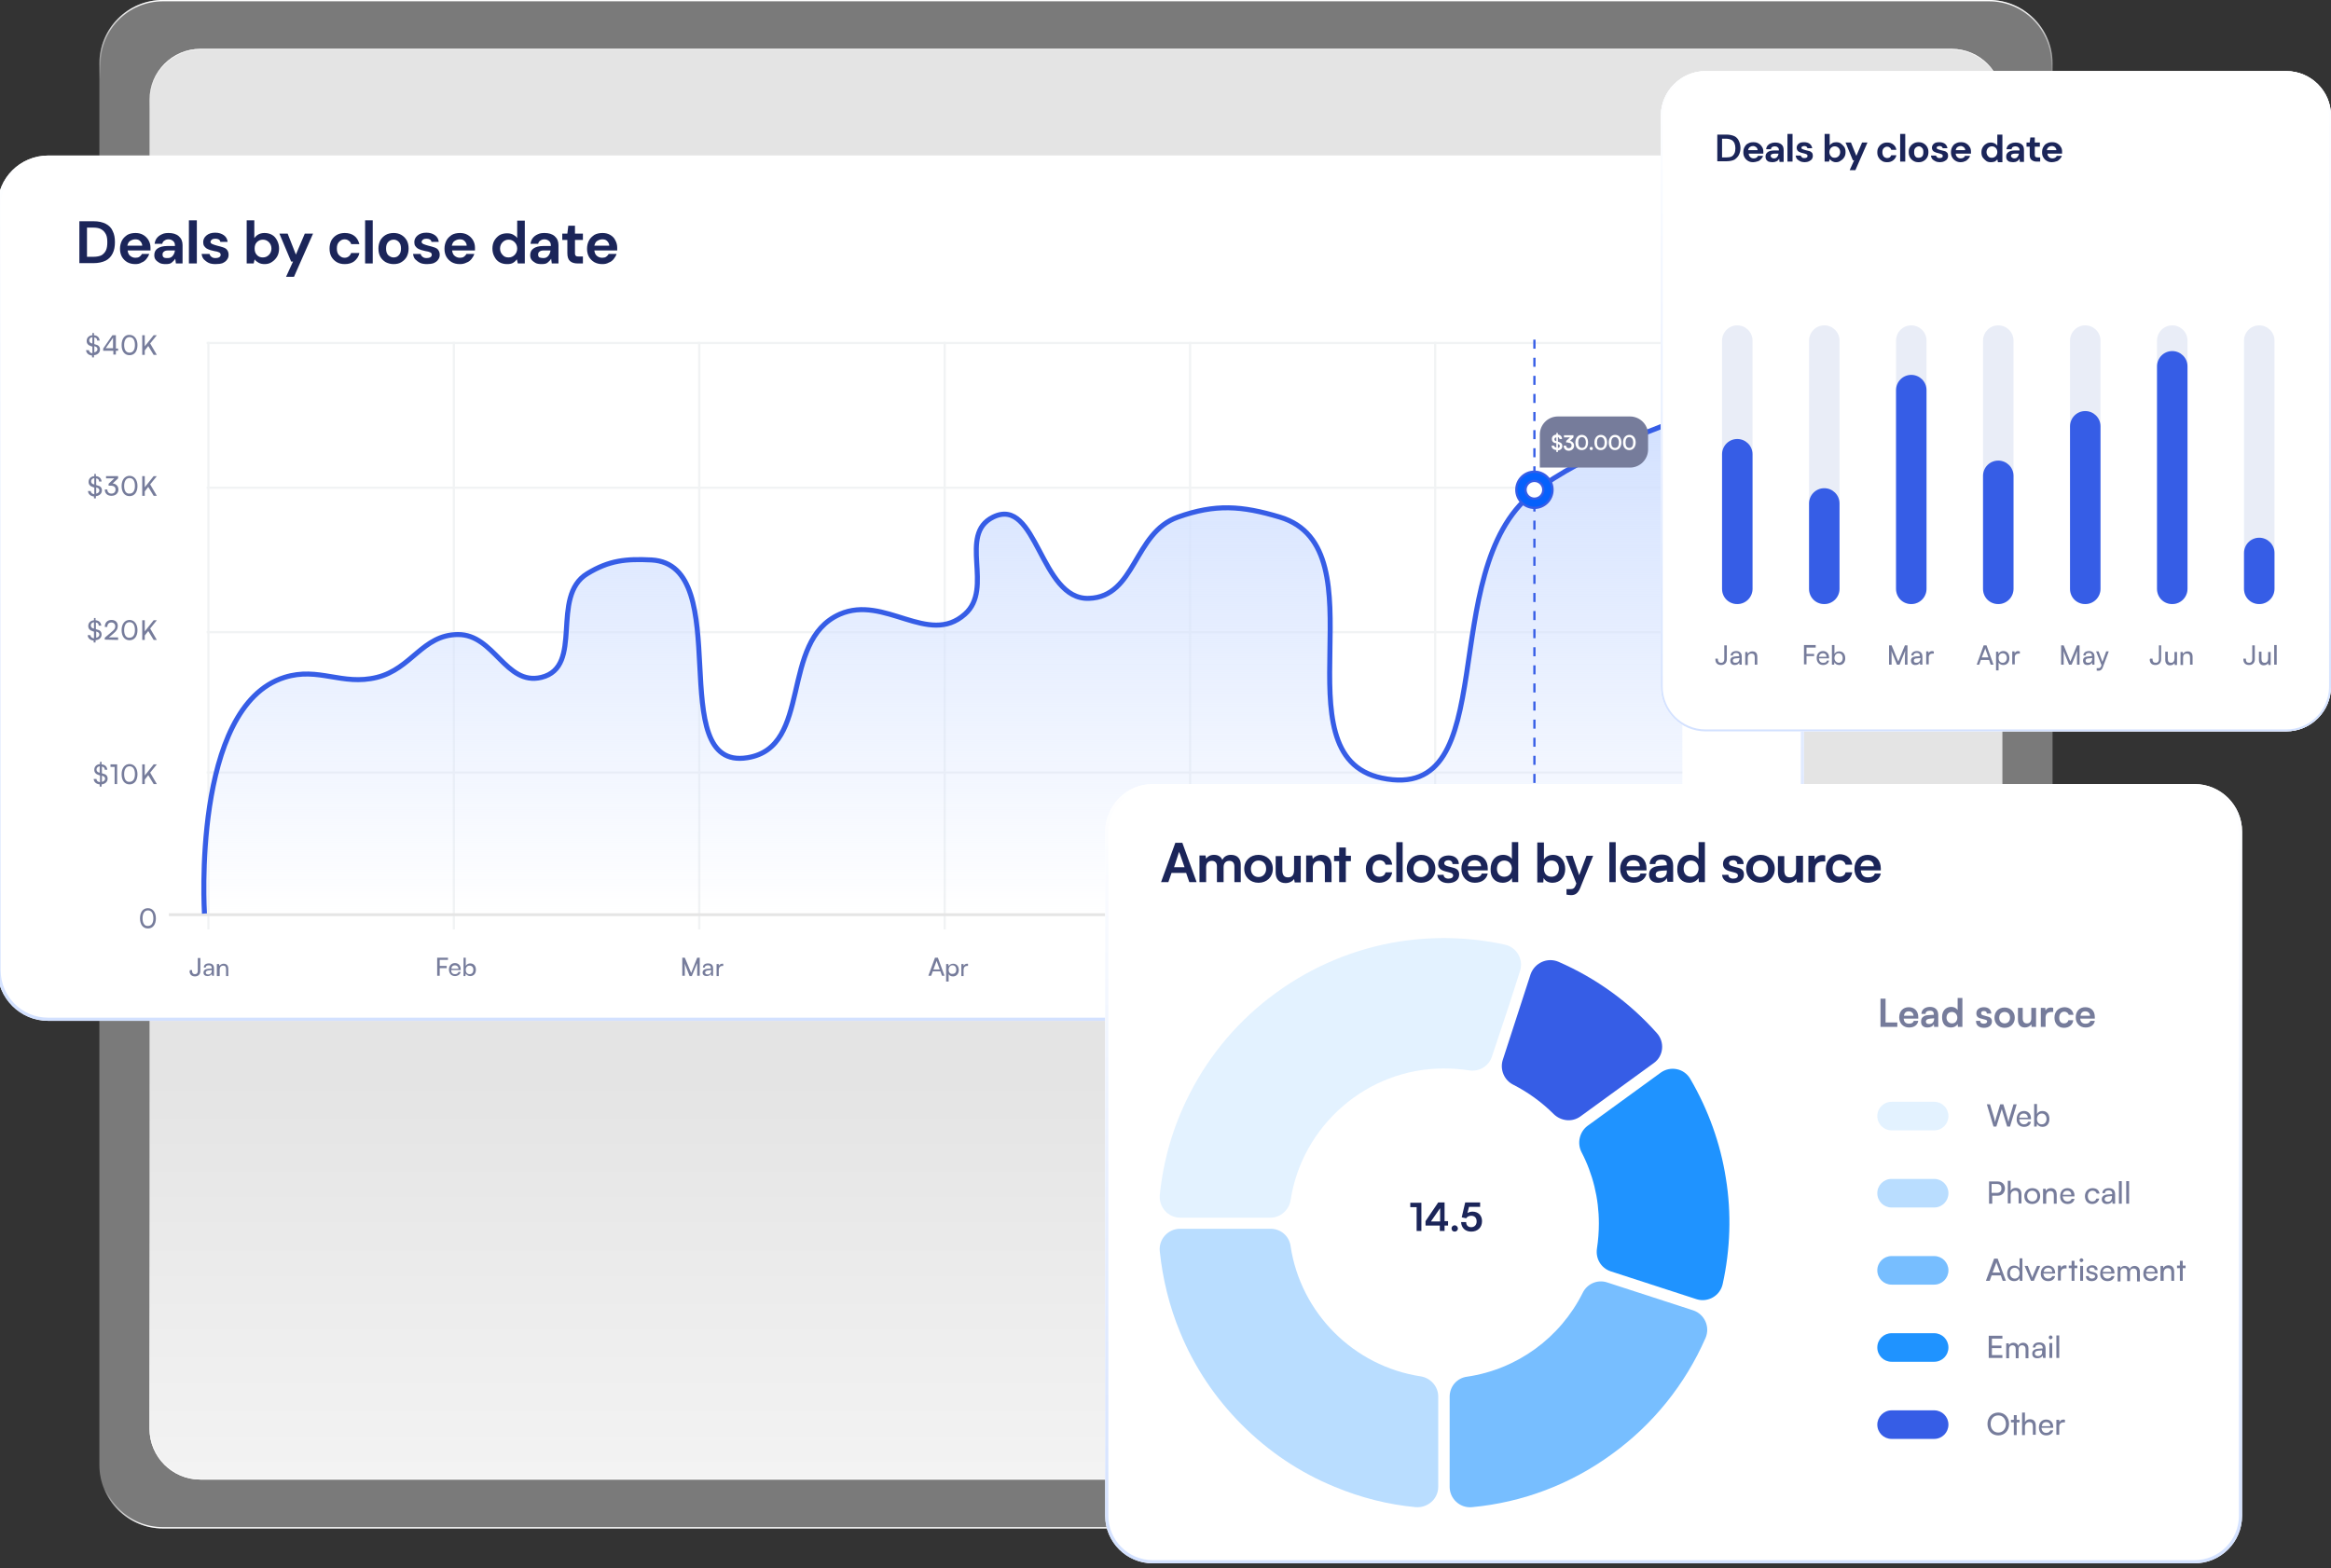 <?xml version="1.0" encoding="utf-8"?>
<!-- Generator: Adobe Illustrator 26.3.1, SVG Export Plug-In . SVG Version: 6.00 Build 0)  -->
<svg version="1.1" id="Слой_1" xmlns="http://www.w3.org/2000/svg" xmlns:xlink="http://www.w3.org/1999/xlink" x="0px" y="0px"
	 viewBox="0 0 734.2 494.1" style="enable-background:new 0 0 734.2 494.1;" xml:space="preserve">
<rect x="0" y="0" width="734.2" height="494.1" fill="#333333" stroke="none"/>
<style type="text/css">
	.st0{fill:#FFFFFF;fill-opacity:0.35;}
	.st1{fill:none;stroke:url(#SVGID_1_);stroke-width:0.427;}
	.st2{fill:#FFFFFF;fill-opacity:0.8;}
	.st3{fill:url(#SVGID_00000050643092729471656480000011172700670455740318_);}
	.st4{fill:none;stroke:url(#SVGID_00000081636491685152360850000013184719400322706876_);stroke-width:0.214;}
	.st5{fill:#FFFFFF;}
	.st6{fill:none;stroke:url(#SVGID_00000000930370443888903170000010942243292757194156_);}
	.st7{fill:#767C9B;}
	.st8{fill:#F1F3F4;}
	.st9{fill:#E5E5E5;}
	.st10{fill:url(#SVGID_00000058576897065061897960000017747040380336276671_);}
	.st11{fill:none;stroke:#365DE6;stroke-width:1.581;}
	.st12{fill:none;stroke:#365DE6;stroke-width:0.712;stroke-dasharray:2.85,2.85;}
	.st13{fill:#0561FC;stroke:#365DE6;stroke-width:0.712;}
	.st14{fill:#FFFFFF;stroke:#365DE6;stroke-width:0.712;}
	.st15{fill:#1B2559;}
	.st16{fill:#E3F2FF;}
	.st17{fill:#B9DDFF;}
	.st18{fill:#77BEFF;}
	.st19{fill:#1F93FF;}
	.st20{fill:#365DE6;}
	.st21{fill:none;stroke:url(#SVGID_00000084522292868839438250000012800627095592843675_);}
	.st22{clip-path:url(#SVGID_00000067202941111238115550000010981881762281226126_);}
	.st23{clip-path:url(#SVGID_00000008845323694495844820000007174357441847827125_);}
	.st24{fill:#A3AED0;}
	.st25{fill:#E9EDF7;}
	.st26{fill:none;stroke:url(#SVGID_00000137114916698629719680000000244207042279091613_);stroke-width:0.603;}
</style>
<g>
	<path class="st0" d="M31.3,20c0-11,9-20,20-20h575.2c11,0,20,9,20,20v441.5c0,11-9,20-20,20H51.3c-11,0-20-9-20-20V20z"/>
	
		<linearGradient id="SVGID_1_" gradientUnits="userSpaceOnUse" x1="338.941" y1="526" x2="338.941" y2="44.492" gradientTransform="matrix(1 0 0 -1 0 526)">
		<stop  offset="0" style="stop-color:#FFFFFF"/>
		<stop  offset="5.208330e-02" style="stop-color:#FFFFFF;stop-opacity:0"/>
		<stop  offset="0.974" style="stop-color:#FFFFFF;stop-opacity:0"/>
		<stop  offset="1" style="stop-color:#FFFFFF"/>
	</linearGradient>
	<path class="st1" d="M51.3,0.2h575.2c10.9,0,19.8,8.9,19.8,19.8v441.5c0,10.9-8.9,19.8-19.8,19.8H51.3c-10.9,0-19.8-8.9-19.8-19.8
		V20C31.5,9.1,40.4,0.2,51.3,0.2z"/>
</g>
<g>
	<path class="st2" d="M47.1,31.4c0-8.8,7.2-16,16-16h551.6c8.8,0,16,7.2,16,16v418.7c0,8.8-7.2,16-16,16H63.1c-8.8,0-16-7.2-16-16
		V31.4z"/>
	
		<linearGradient id="SVGID_00000043419582408690707470000008950146814350881159_" gradientUnits="userSpaceOnUse" x1="338.942" y1="510.617" x2="338.942" y2="59.872" gradientTransform="matrix(1 0 0 -1 0 526)">
		<stop  offset="0.719" style="stop-color:#FFFFFF;stop-opacity:0"/>
		<stop  offset="1" style="stop-color:#FFFFFF;stop-opacity:0.56"/>
	</linearGradient>
	<path style="fill:url(#SVGID_00000043419582408690707470000008950146814350881159_);" d="M47.1,31.4c0-8.8,7.2-16,16-16h551.6
		c8.8,0,16,7.2,16,16v418.7c0,8.8-7.2,16-16,16H63.1c-8.8,0-16-7.2-16-16V31.4z"/>
	
		<linearGradient id="SVGID_00000164485984216001982970000007301550308788166822_" gradientUnits="userSpaceOnUse" x1="338.942" y1="510.617" x2="338.942" y2="59.871" gradientTransform="matrix(1 0 0 -1 0 526)">
		<stop  offset="0" style="stop-color:#FFFFFF"/>
		<stop  offset="4.166670e-02" style="stop-color:#FFFFFF;stop-opacity:0"/>
		<stop  offset="0.812" style="stop-color:#FFFFFF;stop-opacity:0"/>
		<stop  offset="1" style="stop-color:#FFFFFF"/>
	</linearGradient>
	<path style="fill:none;stroke:url(#SVGID_00000164485984216001982970000007301550308788166822_);stroke-width:0.214;" d="
		M63.1,15.5h551.6c8.8,0,15.9,7.1,15.9,15.9v418.7c0,8.8-7.1,15.9-15.9,15.9H63.1c-8.8,0-15.9-7.1-15.9-15.9V31.4
		C47.2,22.6,54.4,15.5,63.1,15.5z"/>
</g>
<g>
	<g>
		<path class="st5" d="M15.2,49h537c8.8,0,16,7.2,16,16v240.6c0,8.8-7.2,16-16,16h-537c-8.8,0-16-7.2-16-16V65
			C-0.8,56.2,6.3,49,15.2,49z"/>
		
			<linearGradient id="SVGID_00000169553115112835281710000006055693570342165387_" gradientUnits="userSpaceOnUse" x1="283.671" y1="477" x2="283.671" y2="204.354" gradientTransform="matrix(1 0 0 -1 0 526)">
			<stop  offset="0" style="stop-color:#FFFFFF"/>
			<stop  offset="1" style="stop-color:#D3E1FF"/>
		</linearGradient>
		<path style="fill:none;stroke:url(#SVGID_00000169553115112835281710000006055693570342165387_);" d="M15.2,49.5h537
			c8.6,0,15.5,6.9,15.5,15.5v240.6c0,8.6-6.9,15.5-15.5,15.5h-537c-8.6,0-15.5-6.9-15.5-15.5V65C-0.3,56.4,6.6,49.5,15.2,49.5z"/>
	</g>
	<path class="st7" d="M59.7,305.9c0,1,0.6,1.7,1.7,1.7c1,0,1.7-0.6,1.7-1.7v-4.1h-0.8v4.1c0,0.6-0.3,1-0.9,1c-0.6,0-0.9-0.4-0.9-1
		v-0.3h-0.7V305.9z M65.4,307.5c0.6,0,1.1-0.3,1.3-0.7l0.1,0.6h0.6V305c0-1-0.6-1.5-1.6-1.5c-1,0-1.6,0.5-1.6,1.3h0.6
		c0-0.5,0.4-0.7,1-0.7c0.5,0,0.9,0.2,0.9,0.9v0.1l-1.2,0.1c-0.9,0.1-1.4,0.5-1.4,1.2C64.1,307.1,64.6,307.5,65.4,307.5z M65.6,307
		c-0.5,0-0.8-0.2-0.8-0.6c0-0.4,0.3-0.6,0.9-0.7l1-0.1v0.2C66.7,306.5,66.3,307,65.6,307z M69.2,307.4v-2c0-0.7,0.4-1.2,1.1-1.2
		c0.6,0,0.9,0.3,0.9,1.1v2.2h0.7v-2.3c0-1-0.5-1.6-1.5-1.6c-0.5,0-1,0.3-1.3,0.7l-0.1-0.6h-0.7v3.8H69.2z"/>
	<path class="st7" d="M140.7,305v-0.7h-2.2v-1.9h2.6v-0.7h-3.4v5.7h0.8V305H140.7z M143.3,307.5c0.9,0,1.6-0.5,1.8-1.3h-0.7
		c-0.1,0.4-0.5,0.7-1.1,0.7c-0.7,0-1.2-0.4-1.2-1.3l3,0v-0.3c0-1.1-0.7-1.9-1.8-1.9c-1.1,0-1.9,0.8-1.9,2
		C141.4,306.7,142.2,307.5,143.3,307.5z M143.3,304.1c0.6,0,1.1,0.4,1.1,1.1h-2.2C142.2,304.5,142.6,304.1,143.3,304.1z
		 M146.6,307.4l0.1-0.7c0.3,0.5,0.8,0.8,1.4,0.8c1.1,0,1.8-0.8,1.8-2c0-1.2-0.7-2-1.8-2c-0.6,0-1.1,0.3-1.4,0.8v-2.6h-0.7v5.8H146.6
		z M146.7,305.5c0-0.8,0.5-1.3,1.2-1.3c0.8,0,1.2,0.6,1.2,1.3c0,0.8-0.4,1.4-1.2,1.4C147.1,306.9,146.7,306.3,146.7,305.5z"/>
	<path class="st7" d="M215.7,307.4V305c0-0.8,0-1.4-0.1-1.6l1.6,4.1h0.7l1.7-4.1c0,0.4,0,0.8,0,1.8v2.2h0.8v-5.7h-0.8l-1.9,4.8
		l-2-4.8h-0.8v5.7H215.7z M222.6,307.5c0.6,0,1.1-0.3,1.3-0.7l0.1,0.6h0.6V305c0-1-0.6-1.5-1.6-1.5c-1,0-1.6,0.5-1.6,1.3h0.6
		c0-0.5,0.4-0.7,1-0.7c0.5,0,0.9,0.2,0.9,0.9v0.1l-1.2,0.1c-0.9,0.1-1.4,0.5-1.4,1.2C221.3,307.1,221.8,307.5,222.6,307.5z
		 M222.9,307c-0.5,0-0.8-0.2-0.8-0.6c0-0.4,0.3-0.6,0.9-0.7l1-0.1v0.2C224,306.5,223.6,307,222.9,307z M227.9,303.6
		c-0.1,0-0.3,0-0.4,0c-0.5,0-0.9,0.3-1.1,0.7l0-0.6h-0.7v3.8h0.7v-2c0-0.7,0.4-1.2,1.1-1.2h0.3V303.6z"/>
	<path class="st7" d="M293.3,307.4l0.5-1.4h2.4l0.5,1.4h0.8l-2.1-5.7h-0.9l-2.1,5.7H293.3z M294.9,303c0-0.1,0.1-0.3,0.1-0.3
		c0,0.1,0.1,0.2,0.1,0.3l0.9,2.4H294L294.9,303z M298.1,309.2h0.7v-2.3c0.3,0.5,0.8,0.7,1.4,0.7c1.1,0,1.8-0.9,1.8-2
		c0-1.2-0.7-2-1.8-2c-0.6,0-1.1,0.3-1.4,0.8l-0.1-0.7h-0.7V309.2z M298.8,305.5c0-0.8,0.5-1.4,1.2-1.4c0.8,0,1.2,0.6,1.2,1.4
		c0,0.8-0.4,1.3-1.2,1.3C299.3,306.9,298.8,306.3,298.8,305.5z M305,303.6c-0.1,0-0.3,0-0.4,0c-0.5,0-0.9,0.3-1.1,0.7l0-0.6h-0.7
		v3.8h0.7v-2c0-0.7,0.4-1.2,1.1-1.2h0.3V303.6z"/>
	<path class="st7" d="M370.4,307.4V305c0-0.8,0-1.4-0.1-1.6l1.6,4.1h0.7l1.7-4.1c0,0.4,0,0.8,0,1.8v2.2h0.8v-5.7h-0.8l-1.9,4.8
		l-1.9-4.8h-0.8v5.7H370.4z M377.4,307.5c0.6,0,1.1-0.3,1.3-0.7l0.1,0.6h0.6V305c0-1-0.6-1.5-1.6-1.5c-1,0-1.6,0.5-1.6,1.3h0.6
		c0-0.5,0.4-0.7,1-0.7c0.5,0,0.9,0.2,0.9,0.9v0.1l-1.2,0.1c-0.9,0.1-1.4,0.5-1.4,1.2C376,307.1,376.5,307.5,377.4,307.5z M377.6,307
		c-0.5,0-0.8-0.2-0.8-0.6c0-0.4,0.3-0.6,0.9-0.7l1-0.1v0.2C378.7,306.5,378.3,307,377.6,307z M380,309.2c0.2,0,0.4,0.1,0.6,0.1
		c0.6,0,1-0.3,1.2-0.9l1.8-4.7h-0.8l-1.1,3.1l-1.1-3.1h-0.8l1.5,4l-0.1,0.4c-0.2,0.5-0.5,0.5-0.8,0.5H380V309.2z"/>
	<path class="st7" d="M447.5,305.9c0,1,0.6,1.7,1.7,1.7c1,0,1.7-0.6,1.7-1.7v-4.1h-0.8v4.1c0,0.6-0.3,1-0.9,1c-0.6,0-0.9-0.4-0.9-1
		v-0.3h-0.7V305.9z M454.7,303.6v2c0,0.8-0.4,1.3-1,1.3c-0.6,0-0.9-0.3-0.9-1.1v-2.1H452v2.4c0,0.9,0.5,1.5,1.4,1.5
		c0.6,0,1.1-0.3,1.3-0.7l0.1,0.6h0.7v-3.8H454.7z M457.2,307.4v-2c0-0.7,0.4-1.2,1.1-1.2c0.6,0,0.9,0.3,0.9,1.1v2.2h0.7v-2.3
		c0-1-0.5-1.6-1.5-1.6c-0.5,0-1,0.3-1.3,0.7l-0.1-0.6h-0.7v3.8H457.2z"/>
	<path class="st7" d="M526.4,305.9c0,1,0.6,1.7,1.7,1.7c1,0,1.7-0.6,1.7-1.7v-4.1H529v4.1c0,0.6-0.3,1-0.9,1c-0.6,0-0.9-0.4-0.9-1
		v-0.3h-0.7V305.9z M533.6,303.6v2c0,0.8-0.4,1.3-1,1.3c-0.6,0-0.9-0.3-0.9-1.1v-2.1h-0.7v2.4c0,0.9,0.5,1.5,1.4,1.5
		c0.6,0,1.1-0.3,1.3-0.7l0.1,0.6h0.7v-3.8H533.6z M536.2,307.4v-5.8h-0.7v5.8H536.2z"/>
	<path class="st7" d="M29.1,112.6h0.5v-0.7c1.1-0.1,1.9-0.8,1.9-1.8c0-0.9-0.5-1.4-1.5-1.6l-0.3-0.1v-2.1c0.6,0.1,0.9,0.4,0.9,1h0.8
		c-0.1-1-0.7-1.6-1.8-1.7v-0.7h-0.5v0.7c-1.1,0.1-1.8,0.8-1.8,1.8c0,0.9,0.5,1.4,1.5,1.7l0.3,0.1v2.1c-0.6-0.1-1-0.4-1.1-1h-0.9
		c0.1,1,0.8,1.6,1.9,1.7V112.6z M29,108.2c-0.6-0.1-0.9-0.5-0.9-1c0-0.5,0.4-0.9,1-1v2L29,108.2z M29.8,109.1
		c0.6,0.1,0.9,0.5,0.9,0.9c0,0.5-0.4,0.9-1,1v-2L29.8,109.1z M37.2,110.5v-0.7h-0.7v-4.2h-1.1l-2.9,4.2v0.7h3.2v1.2h0.8v-1.2H37.2z
		 M33.3,109.7l2.3-3.3v3.3H33.3z M38.3,108.7c0,1.9,0.9,3.2,2.5,3.2c1.6,0,2.5-1.3,2.5-3.2c0-1.9-1-3.2-2.5-3.2
		C39.3,105.4,38.3,106.7,38.3,108.7z M39.1,108.7c0-1.5,0.6-2.5,1.7-2.5c1.1,0,1.7,0.9,1.7,2.5c0,1.5-0.6,2.4-1.7,2.4
		C39.7,111.1,39.1,110.2,39.1,108.7z M45.6,105.6h-0.8v6.2h0.8v-1.4l1.1-1.4l1.7,2.8h1l-2.1-3.6l2.1-2.6h-1l-2.8,3.5V105.6z"/>
	<path class="st7" d="M29.7,157h0.5v-0.7c1.1-0.1,1.9-0.8,1.9-1.8c0-0.9-0.5-1.4-1.5-1.6l-0.3-0.1v-2.1c0.6,0.1,0.9,0.4,0.9,1H32
		c-0.1-1-0.7-1.6-1.8-1.7v-0.7h-0.5v0.7c-1.1,0.1-1.8,0.8-1.8,1.8c0,0.9,0.5,1.4,1.5,1.7l0.3,0.1v2.1c-0.6-0.1-1.1-0.4-1.1-1h-0.9
		c0.1,1,0.8,1.6,1.9,1.7V157z M29.6,152.6c-0.6-0.1-0.9-0.5-0.9-1c0-0.5,0.4-0.9,1-1v2L29.6,152.6z M30.4,153.6
		c0.6,0.1,0.9,0.5,0.9,0.9c0,0.5-0.4,0.9-1,1v-2L30.4,153.6z M34.9,153c1,0,1.5,0.5,1.5,1.2c0,0.8-0.5,1.3-1.3,1.3
		c-0.8,0-1.3-0.5-1.3-1.3H33c0,1.3,0.9,2,2.1,2c1.3,0,2.2-0.8,2.2-2c0-1.1-0.8-1.8-1.8-1.9l1.7-1.6V150h-3.8v0.7H36l-1.8,1.7v0.6
		H34.9z M38.3,153.1c0,1.9,0.9,3.2,2.5,3.2c1.6,0,2.5-1.3,2.5-3.2c0-1.9-1-3.2-2.5-3.2C39.3,149.9,38.3,151.2,38.3,153.1z
		 M39.1,153.1c0-1.5,0.6-2.5,1.7-2.5c1.1,0,1.7,0.9,1.7,2.5c0,1.5-0.6,2.4-1.7,2.4C39.7,155.6,39.1,154.6,39.1,153.1z M45.6,150
		h-0.8v6.2h0.8v-1.4l1.1-1.4l1.7,2.8h1l-2.1-3.6l2.1-2.6h-1l-2.8,3.5V150z"/>
	<path class="st7" d="M29.6,202.4h0.5v-0.7c1.1-0.1,1.9-0.8,1.9-1.8c0-0.9-0.5-1.4-1.5-1.6l-0.3-0.1v-2.1c0.6,0.1,0.9,0.4,0.9,1h0.8
		c-0.1-1-0.7-1.6-1.8-1.7v-0.7h-0.5v0.7c-1.1,0.1-1.8,0.8-1.8,1.8c0,0.9,0.5,1.4,1.5,1.7l0.3,0.1v2.1c-0.6-0.1-1.1-0.4-1.1-1h-0.9
		c0.1,1,0.8,1.6,1.9,1.7V202.4z M29.5,198c-0.6-0.1-0.9-0.5-0.9-1c0-0.5,0.4-0.9,1-1v2L29.5,198z M30.4,199c0.6,0.1,0.9,0.5,0.9,0.9
		c0,0.5-0.4,0.9-1,1v-2L30.4,199z M37.2,201.6v-0.8h-2.9l1.3-1.1c1.1-0.9,1.5-1.6,1.5-2.5c0-1.2-0.8-1.9-2-1.9
		c-1.3,0-2.1,0.9-2.1,2.2h0.8c0-0.9,0.5-1.4,1.3-1.4c0.7,0,1.2,0.5,1.2,1.2c0,0.7-0.3,1.1-1.3,1.9l-2,1.7v0.6L37.2,201.6z
		 M38.3,198.5c0,1.9,0.9,3.2,2.5,3.2c1.6,0,2.5-1.3,2.5-3.2c0-1.9-1-3.2-2.5-3.2C39.3,195.3,38.3,196.6,38.3,198.5z M39.1,198.5
		c0-1.5,0.6-2.5,1.7-2.5c1.1,0,1.7,0.9,1.7,2.5c0,1.5-0.6,2.4-1.7,2.4C39.7,201,39.1,200,39.1,198.5z M45.6,195.4h-0.8v6.2h0.8v-1.4
		l1.1-1.4l1.7,2.8h1l-2.1-3.6l2.1-2.6h-1l-2.8,3.5V195.4z"/>
	<path class="st7" d="M31.5,247.8H32v-0.7c1.1-0.1,1.9-0.8,1.9-1.8c0-0.9-0.5-1.4-1.5-1.6l-0.3-0.1v-2.1c0.6,0.1,0.9,0.4,0.9,1h0.8
		c-0.1-1-0.7-1.6-1.8-1.7V240h-0.5v0.7c-1.1,0.1-1.8,0.8-1.8,1.8c0,0.9,0.5,1.4,1.5,1.7l0.3,0.1v2.1c-0.7-0.1-1.1-0.4-1.1-1h-0.9
		c0.1,1,0.8,1.6,1.9,1.7V247.8z M31.3,243.4c-0.6-0.1-0.9-0.5-0.9-1c0-0.5,0.4-0.9,1-1v2L31.3,243.4z M32.2,244.4
		c0.6,0.1,0.9,0.5,0.9,0.9c0,0.5-0.4,0.9-1,1v-2L32.2,244.4z M36.1,241.6v5.4h0.8v-6.2h-2.1v0.8H36.1z M38.3,243.9
		c0,1.9,0.9,3.2,2.5,3.2c1.6,0,2.5-1.3,2.5-3.2c0-1.9-1-3.2-2.5-3.2C39.3,240.7,38.3,242,38.3,243.9z M39.1,243.9
		c0-1.5,0.6-2.5,1.7-2.5c1.1,0,1.7,0.9,1.7,2.5c0,1.5-0.6,2.4-1.7,2.4C39.7,246.4,39.1,245.4,39.1,243.9z M45.6,240.8h-0.8v6.2h0.8
		v-1.4l1.1-1.4l1.7,2.8h1l-2.1-3.6l2.1-2.6h-1l-2.8,3.5V240.8z"/>
	<path class="st7" d="M44.1,289.3c0,1.9,0.9,3.2,2.5,3.2c1.6,0,2.5-1.3,2.5-3.2c0-1.9-1-3.2-2.5-3.2C45,286.1,44.1,287.4,44.1,289.3
		z M44.9,289.3c0-1.5,0.6-2.5,1.7-2.5c1.1,0,1.7,0.9,1.7,2.5c0,1.5-0.6,2.4-1.7,2.4C45.5,291.8,44.9,290.8,44.9,289.3z"/>
	<rect x="65.3" y="107.7" class="st8" width="0.7" height="185.1"/>
	<rect x="142.6" y="107.7" class="st8" width="0.7" height="185.1"/>
	<rect x="219.9" y="107.7" class="st8" width="0.7" height="185.1"/>
	<rect x="297.2" y="107.7" class="st8" width="0.7" height="185.1"/>
	<rect x="374.5" y="107.7" class="st8" width="0.7" height="185.1"/>
	<rect x="451.7" y="107.7" class="st8" width="0.7" height="185.1"/>
	<rect x="65.1" y="243" class="st8" width="464.8" height="0.7"/>
	<rect x="65.1" y="198.8" class="st8" width="464.8" height="0.7"/>
	<rect x="65.1" y="153.3" class="st8" width="464.8" height="0.7"/>
	<rect x="65.1" y="107.7" class="st8" width="464.8" height="0.7"/>
	<rect x="53.2" y="287.7" class="st9" width="489.5" height="0.9"/>
	
		<linearGradient id="SVGID_00000103984022051097970450000005837114769900432044_" gradientUnits="userSpaceOnUse" x1="297.049" y1="394.082" x2="297.049" y2="238.205" gradientTransform="matrix(1 0 0 -1 0 526)">
		<stop  offset="0" style="stop-color:#D3E1FF"/>
		<stop  offset="1" style="stop-color:#D3E1FF;stop-opacity:0"/>
	</linearGradient>
	<path style="fill:url(#SVGID_00000103984022051097970450000005837114769900432044_);" d="M170.5,213.4
		c-11.2,2.7-14.7-13.7-26.3-13.5c-11.3,0.1-14.6,10.8-25.5,13.5c-11,2.7-18.3-3.4-29.1,0c-29.3,9.2-25.2,74.4-25.2,74.4h465.5V131.9
		c0,0-31.1,10.7-47.2,23.5c-31,24.7-8.8,97.9-47.5,89.7c-33.7-7.1,0.9-72.3-32.1-82.2c-12-3.6-20.3-4.2-32.1,0
		c-14,4.9-13.2,25.1-28,25.6c-15.4,0.6-16.3-32.4-30.2-25.6c-11.2,5.5,0.5,22.4-8.9,30.6c-11.5,10.2-25.3-6.2-39.4,0
		c-19.2,8.5-8.4,41.9-29.1,45.2c-26.7,4.3-3.2-60.8-30.2-62.3c-8.1-0.5-13.3,0.1-20.2,4.3C173.1,187.9,184.1,210.1,170.5,213.4z"/>
	<path class="st11" d="M64.4,287.8c0,0-4.1-65.2,25.2-74.4c10.8-3.4,18.1,2.7,29.1,0c11-2.7,14.3-13.4,25.5-13.5
		c11.5-0.1,15,16.2,26.3,13.5c13.6-3.3,2.6-25.5,14.5-32.7c6.9-4.2,12.2-4.7,20.2-4.3c27,1.5,3.5,66.6,30.2,62.3
		c20.7-3.3,9.9-36.7,29.1-45.2c14.1-6.2,27.9,10.2,39.4,0c9.3-8.2-2.3-25.1,8.9-30.6c13.9-6.8,14.7,26.2,30.2,25.6
		c14.8-0.5,14-20.7,28-25.6c11.8-4.2,20.1-3.6,32.1,0c33,9.9-1.6,75.1,32.1,82.2c38.8,8.2,16.5-65,47.5-89.7
		c16.1-12.8,47.2-23.5,47.2-23.5"/>
	<line class="st12" x1="483.3" y1="107" x2="483.3" y2="287.8"/>
	<circle class="st13" cx="483.3" cy="154.3" r="5.7"/>
	<circle class="st14" cx="483.3" cy="154.3" r="2.8"/>
	<path class="st7" d="M485,136.9c0-3.1,2.5-5.7,5.7-5.7h22.7c3.1,0,5.7,2.5,5.7,5.7v4.7c0,3.1-2.5,5.7-5.7,5.7H485V136.9z"/>
	<path class="st5" d="M490.2,142.4h0.5v-0.5c0.9-0.1,1.4-0.6,1.4-1.4c0-0.7-0.4-1.1-1.2-1.3l-0.2-0.1v-1.4c0.3,0.1,0.5,0.3,0.5,0.6
		h0.8c0-0.8-0.5-1.3-1.3-1.4v-0.5h-0.5v0.5c-0.9,0.1-1.4,0.6-1.4,1.4c0,0.7,0.4,1.2,1.2,1.3l0.2,0v1.4c-0.4-0.1-0.7-0.3-0.7-0.6
		h-0.8c0,0.8,0.6,1.3,1.5,1.4V142.4z M490.2,139c-0.4-0.1-0.6-0.3-0.6-0.6c0-0.3,0.2-0.6,0.6-0.6L490.2,139L490.2,139z M490.7,139.9
		c0.4,0.1,0.6,0.3,0.6,0.6s-0.2,0.6-0.6,0.6L490.7,139.9L490.7,139.9z M494,139.5c0.7,0,1,0.3,1,0.8c0,0.5-0.3,0.9-0.9,0.9
		c-0.5,0-0.8-0.3-0.8-0.8h-0.8c0,1,0.7,1.6,1.6,1.6c0.9,0,1.7-0.6,1.7-1.6c0-0.8-0.6-1.4-1.3-1.5l1.1-1.1v-0.7h-3v0.7h1.9l-1.2,1.1
		v0.5H494z M496.2,139.4c0,1.4,0.7,2.4,2,2.4s2-1,2-2.4c0-1.5-0.8-2.4-2-2.4S496.2,138,496.2,139.4z M497.1,139.4
		c0-1.1,0.4-1.7,1.2-1.7c0.7,0,1.2,0.6,1.2,1.7c0,1.1-0.4,1.7-1.2,1.7C497.5,141.1,497.1,140.5,497.1,139.4z M501.2,141.8
		c0.3,0,0.5-0.2,0.5-0.5c0-0.3-0.2-0.5-0.5-0.5c-0.3,0-0.5,0.2-0.5,0.5C500.7,141.6,500.9,141.8,501.2,141.8z M502.2,139.4
		c0,1.4,0.7,2.4,2,2.4c1.2,0,2-1,2-2.4c0-1.5-0.8-2.4-2-2.4S502.2,138,502.2,139.4z M503,139.4c0-1.1,0.4-1.7,1.2-1.7
		c0.7,0,1.2,0.6,1.2,1.7c0,1.1-0.4,1.7-1.2,1.7C503.4,141.1,503,140.5,503,139.4z M506.7,139.4c0,1.4,0.7,2.4,2,2.4c1.2,0,2-1,2-2.4
		c0-1.5-0.8-2.4-2-2.4C507.5,137,506.7,138,506.7,139.4z M507.5,139.4c0-1.1,0.4-1.7,1.2-1.7c0.7,0,1.2,0.6,1.2,1.7
		c0,1.1-0.4,1.7-1.2,1.7C507.9,141.1,507.5,140.5,507.5,139.4z M511.2,139.4c0,1.4,0.7,2.4,2,2.4c1.2,0,2-1,2-2.4
		c0-1.5-0.8-2.4-2-2.4C512,137,511.2,138,511.2,139.4z M512,139.4c0-1.1,0.4-1.7,1.2-1.7c0.7,0,1.2,0.6,1.2,1.7
		c0,1.1-0.4,1.7-1.2,1.7C512.4,141.1,512,140.5,512,139.4z"/>
	<path class="st15" d="M25,83V69.7h4.5c1.6,0,2.8,0.3,3.8,0.8c1,0.5,1.8,1.3,2.2,2.3c0.5,1,0.7,2.1,0.7,3.5c0,1.3-0.2,2.5-0.7,3.5
		c-0.5,1-1.2,1.8-2.2,2.3c-1,0.5-2.3,0.8-3.8,0.8H25z M27.4,80.9h2c1.1,0,2-0.2,2.6-0.5c0.6-0.4,1.1-0.9,1.4-1.6
		c0.3-0.7,0.4-1.5,0.4-2.5c0-0.9-0.1-1.8-0.4-2.4s-0.7-1.2-1.4-1.6c-0.6-0.4-1.5-0.6-2.6-0.6h-2V80.9z M42.6,83.2
		c-0.9,0-1.8-0.2-2.5-0.6c-0.7-0.4-1.3-1-1.7-1.7s-0.6-1.6-0.6-2.5c0-1,0.2-1.8,0.6-2.6c0.4-0.8,1-1.3,1.7-1.8
		c0.7-0.4,1.6-0.6,2.6-0.6c0.9,0,1.7,0.2,2.4,0.6c0.7,0.4,1.3,1,1.7,1.7c0.4,0.7,0.6,1.5,0.6,2.3c0,0.1,0,0.3,0,0.4
		c0,0.2,0,0.3,0,0.5h-7.2c0.1,0.7,0.3,1.3,0.8,1.7c0.5,0.4,1,0.6,1.7,0.6c0.5,0,0.9-0.1,1.2-0.3c0.3-0.2,0.6-0.5,0.8-0.9H47
		c-0.2,0.6-0.5,1.1-0.9,1.6c-0.4,0.5-0.9,0.9-1.5,1.1C44,83.1,43.3,83.2,42.6,83.2z M42.6,75.4c-0.6,0-1.1,0.2-1.6,0.5
		c-0.5,0.3-0.7,0.8-0.9,1.5h4.7c0-0.6-0.3-1.1-0.7-1.5S43.2,75.4,42.6,75.4z M52.2,83.2c-0.8,0-1.5-0.1-2-0.4
		c-0.5-0.3-0.9-0.6-1.2-1s-0.4-0.9-0.4-1.4c0-0.9,0.3-1.6,1-2.1c0.7-0.5,1.7-0.8,3.1-0.8h2.4v-0.2c0-0.6-0.2-1.1-0.6-1.4
		c-0.4-0.3-0.8-0.5-1.4-0.5c-0.5,0-0.9,0.1-1.3,0.4c-0.4,0.2-0.6,0.6-0.7,1h-2.4c0.1-0.7,0.3-1.3,0.7-1.8c0.4-0.5,0.9-0.9,1.6-1.2
		c0.6-0.3,1.3-0.4,2.1-0.4c1.3,0,2.4,0.3,3.2,1c0.8,0.7,1.2,1.6,1.2,2.8V83h-2.1l-0.2-1.5c-0.3,0.5-0.7,0.9-1.2,1.3
		C53.6,83.1,53,83.2,52.2,83.2z M52.8,81.3c0.7,0,1.2-0.2,1.6-0.7c0.4-0.5,0.6-1,0.7-1.7H53c-0.6,0-1.1,0.1-1.4,0.4
		c-0.3,0.2-0.4,0.5-0.4,0.9c0,0.4,0.1,0.7,0.4,0.9S52.3,81.3,52.8,81.3z M59.5,83V69.4H62V83H59.5z M67.9,83.2
		c-0.8,0-1.6-0.1-2.2-0.4c-0.6-0.3-1.1-0.7-1.5-1.1c-0.4-0.5-0.6-1-0.7-1.7H66c0.1,0.4,0.3,0.7,0.6,0.9c0.3,0.3,0.8,0.4,1.3,0.4
		c0.5,0,0.9-0.1,1.2-0.3c0.3-0.2,0.4-0.5,0.4-0.7c0-0.4-0.2-0.7-0.5-0.8c-0.4-0.2-0.8-0.3-1.5-0.4c-0.4-0.1-0.8-0.2-1.2-0.3
		c-0.4-0.1-0.8-0.3-1.2-0.5c-0.3-0.2-0.6-0.5-0.8-0.8c-0.2-0.3-0.3-0.7-0.3-1.2c0-0.8,0.3-1.5,1-2.1c0.7-0.6,1.6-0.9,2.8-0.9
		c1.1,0,2,0.3,2.7,0.8c0.7,0.5,1.1,1.2,1.2,2.1h-2.3c-0.1-0.7-0.7-1-1.6-1c-0.5,0-0.8,0.1-1.1,0.3c-0.2,0.2-0.4,0.4-0.4,0.7
		c0,0.3,0.2,0.5,0.6,0.7c0.4,0.2,0.9,0.3,1.5,0.5c0.7,0.2,1.3,0.3,1.8,0.5c0.6,0.2,1,0.4,1.3,0.8c0.3,0.4,0.5,0.9,0.5,1.5
		c0,0.6-0.1,1.1-0.5,1.6c-0.3,0.5-0.8,0.8-1.4,1.1C69.5,83.1,68.8,83.2,67.9,83.2z M83.4,83.2c-0.7,0-1.3-0.1-1.9-0.4
		c-0.5-0.3-1-0.6-1.3-1.1L79.9,83h-2.2V69.4h2.4V75c0.3-0.4,0.7-0.8,1.2-1.1c0.5-0.3,1.2-0.5,2-0.5c0.9,0,1.7,0.2,2.4,0.6
		c0.7,0.4,1.2,1,1.6,1.8s0.6,1.6,0.6,2.5c0,0.9-0.2,1.8-0.6,2.5c-0.4,0.7-1,1.3-1.6,1.7C85,83,84.2,83.2,83.4,83.2z M82.8,81.1
		c0.8,0,1.4-0.3,1.9-0.8c0.5-0.5,0.8-1.2,0.8-2c0-0.8-0.3-1.5-0.8-2c-0.5-0.5-1.1-0.8-1.9-0.8c-0.8,0-1.4,0.3-1.9,0.8
		c-0.5,0.5-0.7,1.2-0.7,2s0.2,1.5,0.7,2C81.4,80.9,82.1,81.1,82.8,81.1z M90.1,87.2l2.2-4.8h-0.6l-3.7-8.8h2.6l2.6,6.6l2.8-6.6h2.6
		l-6,13.6H90.1z M108.6,83.2c-1,0-1.8-0.2-2.5-0.6c-0.7-0.4-1.3-1-1.7-1.7c-0.4-0.7-0.6-1.6-0.6-2.6c0-1,0.2-1.8,0.6-2.6
		c0.4-0.7,1-1.3,1.7-1.7c0.7-0.4,1.6-0.6,2.5-0.6c1.2,0,2.2,0.3,3,0.9c0.8,0.6,1.3,1.5,1.6,2.6h-2.6c-0.1-0.5-0.4-0.8-0.8-1.1
		c-0.4-0.3-0.8-0.4-1.3-0.4c-0.7,0-1.2,0.3-1.7,0.8c-0.5,0.5-0.7,1.2-0.7,2.1c0,0.9,0.2,1.6,0.7,2.1s1,0.8,1.7,0.8
		c0.5,0,0.9-0.1,1.3-0.4c0.4-0.3,0.6-0.6,0.8-1.1h2.6c-0.2,1.1-0.8,1.9-1.6,2.6C110.8,82.9,109.8,83.2,108.6,83.2z M115,83V69.4h2.4
		V83H115z M124,83.2c-0.9,0-1.7-0.2-2.5-0.6c-0.7-0.4-1.3-1-1.7-1.7c-0.4-0.7-0.6-1.6-0.6-2.6c0-1,0.2-1.8,0.6-2.6
		c0.4-0.7,1-1.3,1.7-1.7c0.7-0.4,1.6-0.6,2.5-0.6c0.9,0,1.7,0.2,2.4,0.6c0.7,0.4,1.3,1,1.7,1.7c0.4,0.7,0.6,1.6,0.6,2.6
		c0,1-0.2,1.8-0.6,2.6c-0.4,0.7-1,1.3-1.7,1.7C125.8,83,124.9,83.2,124,83.2z M124,81.1c0.6,0,1.2-0.2,1.6-0.7
		c0.5-0.5,0.7-1.2,0.7-2.1s-0.2-1.6-0.7-2.1c-0.5-0.5-1-0.7-1.6-0.7c-0.6,0-1.2,0.2-1.7,0.7c-0.5,0.5-0.7,1.2-0.7,2.1
		s0.2,1.6,0.7,2.1C122.9,80.9,123.4,81.1,124,81.1z M134.5,83.2c-0.8,0-1.6-0.1-2.2-0.4c-0.6-0.3-1.1-0.7-1.5-1.1s-0.6-1-0.7-1.7
		h2.4c0.1,0.4,0.3,0.7,0.6,0.9c0.3,0.3,0.8,0.4,1.3,0.4c0.5,0,0.9-0.1,1.2-0.3c0.3-0.2,0.4-0.5,0.4-0.7c0-0.4-0.2-0.7-0.5-0.8
		c-0.4-0.2-0.8-0.3-1.5-0.4c-0.4-0.1-0.8-0.2-1.2-0.3c-0.4-0.1-0.8-0.3-1.2-0.5c-0.3-0.2-0.6-0.5-0.8-0.8c-0.2-0.3-0.3-0.7-0.3-1.2
		c0-0.8,0.3-1.5,1-2.1c0.7-0.6,1.6-0.9,2.8-0.9c1.1,0,2,0.3,2.7,0.8c0.7,0.5,1.1,1.2,1.2,2.1h-2.3c-0.1-0.7-0.7-1-1.6-1
		c-0.5,0-0.8,0.1-1.1,0.3c-0.2,0.2-0.4,0.4-0.4,0.7c0,0.3,0.2,0.5,0.6,0.7c0.4,0.2,0.9,0.3,1.5,0.5c0.7,0.2,1.3,0.3,1.8,0.5
		c0.6,0.2,1,0.4,1.3,0.8c0.3,0.4,0.5,0.9,0.5,1.5c0,0.6-0.1,1.1-0.5,1.6c-0.3,0.5-0.8,0.8-1.4,1.1C136,83.1,135.3,83.2,134.5,83.2z
		 M144.8,83.2c-0.9,0-1.8-0.2-2.5-0.6c-0.7-0.4-1.3-1-1.7-1.7c-0.4-0.7-0.6-1.6-0.6-2.5c0-1,0.2-1.8,0.6-2.6c0.4-0.8,1-1.3,1.7-1.8
		c0.7-0.4,1.6-0.6,2.6-0.6c0.9,0,1.7,0.2,2.4,0.6c0.7,0.4,1.3,1,1.7,1.7c0.4,0.7,0.6,1.5,0.6,2.3c0,0.1,0,0.3,0,0.4
		c0,0.2,0,0.3,0,0.5h-7.2c0.1,0.7,0.3,1.3,0.8,1.7c0.5,0.4,1,0.6,1.7,0.6c0.5,0,0.9-0.1,1.2-0.3c0.3-0.2,0.6-0.5,0.8-0.9h2.5
		c-0.2,0.6-0.5,1.1-0.9,1.6c-0.4,0.5-0.9,0.9-1.5,1.1C146.2,83.1,145.6,83.2,144.8,83.2z M144.8,75.4c-0.6,0-1.1,0.2-1.6,0.5
		c-0.5,0.3-0.7,0.8-0.9,1.5h4.7c0-0.6-0.3-1.1-0.7-1.5S145.4,75.4,144.8,75.4z M159.7,83.2c-0.9,0-1.7-0.2-2.4-0.6
		c-0.7-0.4-1.2-1-1.6-1.8c-0.4-0.7-0.6-1.6-0.6-2.5c0-0.9,0.2-1.8,0.6-2.5c0.4-0.7,1-1.3,1.6-1.7c0.7-0.4,1.5-0.6,2.4-0.6
		c0.7,0,1.3,0.1,1.9,0.4c0.5,0.3,1,0.6,1.3,1.1v-5.5h2.4V83h-2.2l-0.3-1.3c-0.3,0.4-0.7,0.8-1.2,1.1
		C161.1,83.1,160.5,83.2,159.7,83.2z M160.2,81.1c0.8,0,1.4-0.3,1.9-0.8c0.5-0.5,0.8-1.2,0.8-2s-0.3-1.5-0.8-2
		c-0.5-0.5-1.1-0.8-1.9-0.8c-0.8,0-1.4,0.3-1.9,0.8c-0.5,0.5-0.8,1.2-0.8,2s0.3,1.5,0.8,2C158.8,80.9,159.4,81.1,160.2,81.1z
		 M170.6,83.2c-0.8,0-1.5-0.1-2-0.4c-0.5-0.3-0.9-0.6-1.2-1c-0.3-0.4-0.4-0.9-0.4-1.4c0-0.9,0.3-1.6,1-2.1c0.7-0.5,1.7-0.8,3.1-0.8
		h2.4v-0.2c0-0.6-0.2-1.1-0.6-1.4c-0.4-0.3-0.8-0.5-1.4-0.5c-0.5,0-0.9,0.1-1.3,0.4c-0.4,0.2-0.6,0.6-0.7,1h-2.4
		c0.1-0.7,0.3-1.3,0.7-1.8c0.4-0.5,0.9-0.9,1.6-1.2c0.6-0.3,1.3-0.4,2.1-0.4c1.3,0,2.4,0.3,3.2,1c0.8,0.7,1.2,1.6,1.2,2.8V83h-2.1
		l-0.2-1.5c-0.3,0.5-0.7,0.9-1.2,1.3C172,83.1,171.4,83.2,170.6,83.2z M171.1,81.3c0.7,0,1.2-0.2,1.6-0.7c0.4-0.5,0.6-1,0.7-1.7
		h-2.1c-0.6,0-1.1,0.1-1.4,0.4c-0.3,0.2-0.4,0.5-0.4,0.9c0,0.4,0.1,0.7,0.4,0.9C170.3,81.2,170.7,81.3,171.1,81.3z M182,83
		c-1,0-1.8-0.2-2.4-0.7c-0.6-0.5-0.9-1.3-0.9-2.6v-4.1h-1.6v-2h1.6l0.3-2.5h2.1v2.5h2.5v2h-2.5v4.1c0,0.5,0.1,0.8,0.3,0.9
		c0.2,0.2,0.5,0.2,1,0.2h1.2V83H182z M189.7,83.2c-0.9,0-1.8-0.2-2.5-0.6c-0.7-0.4-1.3-1-1.7-1.7c-0.4-0.7-0.6-1.6-0.6-2.5
		c0-1,0.2-1.8,0.6-2.6c0.4-0.8,1-1.3,1.7-1.8c0.7-0.4,1.6-0.6,2.6-0.6c0.9,0,1.7,0.2,2.4,0.6c0.7,0.4,1.3,1,1.6,1.7
		c0.4,0.7,0.6,1.5,0.6,2.3c0,0.1,0,0.3,0,0.4c0,0.2,0,0.3,0,0.5h-7.2c0.1,0.7,0.3,1.3,0.8,1.7c0.5,0.4,1,0.6,1.7,0.6
		c0.5,0,0.9-0.1,1.2-0.3c0.3-0.2,0.6-0.5,0.8-0.9h2.5c-0.2,0.6-0.5,1.1-0.9,1.6c-0.4,0.5-0.9,0.9-1.5,1.1
		C191.1,83.1,190.5,83.2,189.7,83.2z M189.7,75.4c-0.6,0-1.1,0.2-1.6,0.5c-0.5,0.3-0.7,0.8-0.9,1.5h4.7c0-0.6-0.3-1.1-0.7-1.5
		S190.3,75.4,189.7,75.4z"/>
</g>
<g>
	<path class="st5" d="M363.1,247h328.1c8.3,0,15,6.7,15,15v215.5c0,8.3-6.7,15-15,15H363.1c-8.3,0-15-6.7-15-15V262
		C348.2,253.7,354.9,247,363.1,247z"/>
	<path class="st15" d="M368,277.9l1-2.9h4.6l1,2.9h2.3l-4.5-12.4h-2.2l-4.5,12.4H368z M371.1,269.2c0.1-0.3,0.2-0.7,0.3-0.9
		c0,0.3,0.2,0.6,0.3,0.9l1.4,4h-3.3L371.1,269.2z M379.9,277.9v-4.7c0-1.4,0.8-2,1.8-2c1,0,1.6,0.6,1.6,1.8v4.9h2.1v-4.7
		c0-1.4,0.8-2,1.8-2c1,0,1.6,0.6,1.6,1.8v4.9h2v-5.5c0-1.9-1.1-3.1-3.1-3.1c-1.3,0-2.2,0.6-2.7,1.6c-0.4-1-1.3-1.6-2.6-1.6
		c-1.2,0-2,0.5-2.5,1.2l-0.2-1h-1.9v8.4H379.9z M391.9,273.7c0,2.6,1.9,4.4,4.5,4.4c2.6,0,4.5-1.8,4.5-4.4c0-2.6-1.9-4.4-4.5-4.4
		C393.8,269.3,391.9,271.1,391.9,273.7z M394,273.7c0-1.5,1-2.6,2.4-2.6c1.4,0,2.4,1,2.4,2.6c0,1.5-1,2.6-2.4,2.6
		C395,276.3,394,275.3,394,273.7z M407.6,269.6v4.4c0,1.6-0.6,2.4-1.9,2.4c-1.1,0-1.8-0.6-1.8-2.2v-4.5h-2.1v5.2
		c0,2,1.1,3.3,3.1,3.3c1.1,0,2.2-0.5,2.7-1.3l0.2,1.1h1.9v-8.4H407.6z M413.5,277.9v-4.5c0-1.4,0.8-2.2,2-2.2c1.1,0,1.8,0.7,1.8,2.1
		v4.6h2.1v-5.1c0-2.2-1.1-3.5-3.2-3.5c-1.1,0-2.1,0.5-2.7,1.3l-0.2-1.1h-1.9v8.4H413.5z M423.9,277.9v-6.6h1.6v-1.7h-1.6V267h-2.1
		v2.6h-1.6v1.7h1.6v6.6H423.9z M430.2,273.7c0,2.7,1.7,4.4,4.2,4.4c2.2,0,3.8-1.3,4.1-3.3h-2.1c-0.2,0.9-0.9,1.4-2,1.4
		c-1.3,0-2.1-1-2.1-2.6c0-1.6,0.9-2.6,2.2-2.6c1,0,1.7,0.5,1.9,1.4h2.1c-0.2-2-1.8-3.3-4.1-3.3C431.9,269.3,430.2,271.1,430.2,273.7
		z M441.8,277.9v-12.6h-2v12.6H441.8z M443.1,273.7c0,2.6,1.9,4.4,4.5,4.4c2.6,0,4.5-1.8,4.5-4.4c0-2.6-1.9-4.4-4.5-4.4
		C445,269.3,443.1,271.1,443.1,273.7z M445.2,273.7c0-1.5,1-2.6,2.4-2.6s2.4,1,2.4,2.6c0,1.5-1,2.6-2.4,2.6S445.2,275.3,445.2,273.7
		z M452.7,275.4c0,1.6,1.3,2.8,3.4,2.8c2.1,0,3.5-1,3.5-2.7c0-1.3-0.7-1.9-2.1-2.2l-1.5-0.4c-0.7-0.2-1.1-0.5-1.1-0.9
		c0-0.6,0.5-1,1.3-1c0.8,0,1.3,0.5,1.3,1.2h2c0-1.6-1.3-2.7-3.2-2.7c-1.9,0-3.3,1-3.3,2.6c0,1.3,0.7,2,2.2,2.4l1.5,0.4
		c0.7,0.2,1,0.5,1,0.9c0,0.6-0.5,1-1.5,1c-0.9,0-1.5-0.5-1.5-1.2H452.7z M464.5,278.1c2.2,0,3.7-1.1,4.1-2.9h-1.9
		c-0.2,0.8-1,1.2-2.1,1.2c-1.4,0-2.1-0.7-2.3-2.2l6.3,0v-0.6c0-2.6-1.6-4.3-4.1-4.3c-2.5,0-4.2,1.8-4.2,4.4
		C460.3,276.3,462.1,278.1,464.5,278.1z M464.5,271c1.2,0,2,0.8,2,1.9h-4.2C462.5,271.7,463.3,271,464.5,271z M473.3,278.1
		c1.3,0,2.4-0.6,2.9-1.5l0.1,1.3h1.9v-12.6h-2v5.3c-0.5-0.8-1.6-1.3-2.7-1.3c-2.5,0-4,1.9-4,4.5
		C469.4,276.4,470.9,278.1,473.3,278.1z M473.8,276.2c-1.4,0-2.3-1-2.3-2.5c0-1.5,0.9-2.6,2.3-2.6c1.4,0,2.4,1,2.4,2.6
		C476.1,275.2,475.2,276.2,473.8,276.2z M486.1,277.9l0.1-1.3c0.5,1,1.6,1.5,2.8,1.5c2.4,0,4-1.8,4-4.3c0-2.6-1.5-4.5-3.8-4.5
		c-1.3,0-2.4,0.6-2.9,1.5v-5.4h-2.1v12.6H486.1z M486.3,273.7c0-1.5,0.9-2.6,2.4-2.6c1.5,0,2.3,1.1,2.3,2.6c0,1.5-0.9,2.5-2.3,2.5
		C487.2,276.2,486.3,275.2,486.3,273.7z M493.3,281.8c0.5,0.1,1,0.2,1.5,0.2c1.4,0,2.2-0.6,2.9-2.2l4.1-10.2h-2.1l-2.3,6.1l-2.1-6.1
		h-2.2l3.4,8.7l-0.2,0.6c-0.4,1-0.9,1.2-1.7,1.2h-1.2V281.8z M508.9,277.9v-12.6h-2v12.6H508.9z M514.5,278.1c2.2,0,3.7-1.1,4.1-2.9
		h-1.9c-0.2,0.8-1,1.2-2.1,1.2c-1.4,0-2.1-0.7-2.3-2.2l6.3,0v-0.6c0-2.6-1.6-4.3-4.1-4.3c-2.5,0-4.2,1.8-4.2,4.4
		C510.3,276.3,512,278.1,514.5,278.1z M514.5,271c1.2,0,2,0.8,2,1.9h-4.2C512.5,271.7,513.2,271,514.5,271z M522.2,278.1
		c1.3,0,2.4-0.6,2.8-1.5l0.2,1.2h1.8v-5.1c0-2.3-1.4-3.5-3.6-3.5c-2.3,0-3.8,1.2-3.8,3h1.8c0-0.9,0.7-1.4,1.9-1.4
		c1,0,1.7,0.5,1.7,1.6v0.2l-2.5,0.2c-2,0.2-3.1,1.1-3.1,2.7C519.4,277.1,520.5,278.1,522.2,278.1z M522.9,276.6
		c-0.9,0-1.4-0.4-1.4-1.1c0-0.7,0.5-1.1,1.8-1.2l1.7-0.1v0.4C525,275.8,524.2,276.6,522.9,276.6z M532.1,278.1
		c1.3,0,2.3-0.6,2.9-1.5l0.1,1.3h1.9v-12.6h-2v5.3c-0.5-0.8-1.6-1.3-2.7-1.3c-2.5,0-4,1.9-4,4.5
		C528.2,276.4,529.7,278.1,532.1,278.1z M532.6,276.2c-1.4,0-2.3-1-2.3-2.5c0-1.5,0.9-2.6,2.3-2.6s2.4,1,2.4,2.6
		C534.9,275.2,534,276.2,532.6,276.2z M542.4,275.4c0,1.6,1.3,2.8,3.4,2.8c2.1,0,3.5-1,3.5-2.7c0-1.3-0.7-1.9-2.1-2.2l-1.5-0.4
		c-0.7-0.2-1.1-0.5-1.1-0.9c0-0.6,0.5-1,1.3-1c0.8,0,1.3,0.5,1.3,1.2h2c0-1.6-1.3-2.7-3.2-2.7c-1.9,0-3.3,1-3.3,2.6
		c0,1.3,0.7,2,2.2,2.4l1.5,0.4c0.7,0.2,1,0.5,1,0.9c0,0.6-0.5,1-1.5,1c-0.9,0-1.5-0.5-1.5-1.2H542.4z M550,273.7
		c0,2.6,1.9,4.4,4.5,4.4c2.6,0,4.5-1.8,4.5-4.4c0-2.6-1.9-4.4-4.5-4.4C551.9,269.3,550,271.1,550,273.7z M552.1,273.7
		c0-1.5,1-2.6,2.4-2.6c1.4,0,2.4,1,2.4,2.6c0,1.5-1,2.6-2.4,2.6C553.1,276.3,552.1,275.3,552.1,273.7z M565.7,269.6v4.4
		c0,1.6-0.6,2.4-1.9,2.4c-1.1,0-1.8-0.6-1.8-2.2v-4.5H560v5.2c0,2,1.1,3.3,3.1,3.3c1.1,0,2.2-0.5,2.7-1.3l0.2,1.1h1.9v-8.4H565.7z
		 M574.8,269.5c-0.3-0.1-0.6-0.1-0.9-0.1c-1.1,0-1.9,0.6-2.3,1.4l-0.1-1.2h-1.9v8.3h2.1v-4.1c0-1.6,0.9-2.4,2.4-2.4h0.8V269.5z
		 M575.1,273.7c0,2.7,1.7,4.4,4.2,4.4c2.2,0,3.8-1.3,4.1-3.3h-2.1c-0.2,0.9-0.9,1.4-2,1.4c-1.3,0-2.1-1-2.1-2.6
		c0-1.6,0.9-2.6,2.2-2.6c1,0,1.7,0.5,1.9,1.4h2.1c-0.2-2-1.8-3.3-4.1-3.3C576.8,269.3,575.1,271.1,575.1,273.7z M588.3,278.1
		c2.2,0,3.7-1.1,4.1-2.9h-1.9c-0.2,0.8-1,1.2-2.1,1.2c-1.4,0-2.1-0.7-2.3-2.2l6.3,0v-0.6c0-2.6-1.6-4.3-4.1-4.3
		c-2.5,0-4.2,1.8-4.2,4.4C584.1,276.3,585.8,278.1,588.3,278.1z M588.2,271c1.2,0,2,0.8,2,1.9h-4.2C586.3,271.7,587,271,588.2,271z"
		/>
	<path class="st16" d="M469.9,332.9c-1,3-4,4.8-7.2,4.3c-2.6-0.4-5.2-0.6-7.9-0.6c-24.4,0-44.7,18.1-48.3,41.5
		c-0.5,3.1-3.2,5.5-6.3,5.5h-28.5c-3.8,0-6.7-3.3-6.4-7.1c1.1-11.1,4.3-22,9.4-31.9c6.4-12.6,15.8-23.6,27.3-31.9
		c11.4-8.3,24.8-13.9,38.8-16.1c11-1.7,22.3-1.4,33.2,1c3.7,0.8,5.9,4.6,4.8,8.2l-3.6,11.2L469.9,332.9z"/>
	<path class="st17" d="M420.4,468.4c-11-4.5-20.8-11.1-29.2-19.5c-8.4-8.4-15-18.2-19.5-29.2c-3.4-8.2-5.5-16.8-6.4-25.5
		c-0.4-3.8,2.6-7.1,6.4-7.1h28.5c3.2,0,5.9,2.3,6.3,5.5c3.2,21.1,19.9,37.8,41,41c3.1,0.5,5.5,3.2,5.5,6.3l0,19.5v9
		c0,3.8-3.3,6.7-7.1,6.4C437.2,474,428.6,471.8,420.4,468.4z"/>
	<path class="st18" d="M506.2,404l27.1,8.8c3.6,1.2,5.4,5.2,3.9,8.7c-6.4,14.6-16.5,27.2-29.5,36.6c-13,9.5-28.1,15.2-44,16.7
		c-3.8,0.4-7.1-2.6-7.1-6.4V440c0-3.2,2.3-5.9,5.5-6.3c15.7-2.3,29.3-12.2,36.4-26.4C499.9,404.4,503.2,403,506.2,404z"/>
	<path class="st19" d="M500,354.7l23.1-16.8c3.1-2.2,7.4-1.3,9.3,2c5.6,9.6,9.5,20.3,11.2,31.3c1.8,11,1.4,22.4-1,33.3
		c-0.8,3.7-4.6,5.9-8.2,4.8l-27.1-8.8c-3-1-4.8-4-4.3-7.2c0.4-2.6,0.6-5.3,0.6-7.9c0-7.9-1.9-15.6-5.5-22.5
		C496.7,360.1,497.5,356.6,500,354.7z"/>
	<path class="st20" d="M490.9,303c11.9,5.2,22.4,12.8,31,22.5c2.5,2.8,2.1,7.2-1,9.4l-23.1,16.8c-2.6,1.9-6.1,1.5-8.4-0.7
		c-3.8-3.8-8.1-6.9-12.8-9.3c-2.8-1.4-4.2-4.7-3.3-7.7l8.8-27.1C483.4,303.3,487.4,301.5,490.9,303z"/>
	<path class="st15" d="M446.2,380.3v7.5h1.5v-8.9h-3.5v1.4H446.2z M456.1,386.1v-1.4H455v-5.9h-2l-4,5.9v1.4h4.5v1.7h1.5v-1.7H456.1
		z M450.7,384.8l2.9-4.2v4.2H450.7z M458.2,388c0.5,0,1-0.4,1-1c0-0.5-0.5-1-1-1c-0.5,0-1,0.4-1,1C457.2,387.6,457.6,388,458.2,388z
		 M463.4,388c2,0,3.4-1.3,3.4-3.3c0-1.8-1.2-3-3-3c-0.6,0-1.2,0.2-1.6,0.4l0.5-1.9h3.5v-1.4h-4.7l-1.1,4.7l1.4,0.3
		c0.3-0.5,0.9-0.8,1.6-0.8c1.1,0,1.7,0.7,1.7,1.8c0,1.1-0.7,1.8-1.7,1.8c-1,0-1.6-0.6-1.6-1.6h-1.6C460.3,386.8,461.5,388,463.4,388
		z"/>
	<path class="st7" d="M593.9,314.6h-1.6v8.9h5.3v-1.4h-3.7V314.6z M601.3,323.7c1.6,0,2.7-0.8,2.9-2.1h-1.4
		c-0.2,0.6-0.7,0.9-1.5,0.9c-1,0-1.6-0.5-1.7-1.6l4.6,0v-0.5c0-1.9-1.2-3.1-3-3.1c-1.8,0-3,1.3-3,3.2
		C598.2,322.4,599.5,323.7,601.3,323.7z M601.2,318.6c0.9,0,1.5,0.6,1.5,1.4h-3C599.8,319.1,600.3,318.6,601.2,318.6z M607.1,323.7
		c0.9,0,1.8-0.4,2-1.1l0.1,0.9h1.3v-3.7c0-1.7-1-2.6-2.6-2.6c-1.6,0-2.7,0.9-2.7,2.2h1.3c0-0.6,0.5-1,1.4-1c0.8,0,1.2,0.3,1.2,1.2
		v0.1l-1.8,0.1c-1.4,0.1-2.2,0.8-2.2,1.9C605,323,605.8,323.7,607.1,323.7z M607.6,322.6c-0.7,0-1-0.3-1-0.8c0-0.5,0.4-0.8,1.3-0.9
		l1.3-0.1v0.3C609.1,322.1,608.5,322.6,607.6,322.6z M614.5,323.7c0.9,0,1.7-0.4,2.1-1.1l0.1,0.9h1.4v-9.1h-1.5v3.8
		c-0.4-0.6-1.1-1-2-1c-1.8,0-2.9,1.3-2.9,3.2C611.7,322.5,612.7,323.7,614.5,323.7z M614.8,322.4c-1,0-1.7-0.8-1.7-1.8
		s0.6-1.8,1.7-1.8c1,0,1.7,0.8,1.7,1.8S615.9,322.4,614.8,322.4z M622.4,321.8c0,1.2,1,2,2.5,2c1.5,0,2.5-0.8,2.5-2
		c0-0.9-0.5-1.4-1.5-1.6l-1.1-0.3c-0.5-0.1-0.8-0.3-0.8-0.7c0-0.5,0.3-0.7,0.9-0.7c0.6,0,0.9,0.3,0.9,0.8h1.4c0-1.2-0.9-2-2.3-2
		c-1.4,0-2.4,0.7-2.4,1.9c0,1,0.5,1.5,1.6,1.7l1.1,0.3c0.5,0.1,0.7,0.3,0.7,0.6c0,0.4-0.4,0.7-1.1,0.7c-0.7,0-1.1-0.3-1.1-0.9H622.4
		z M628.2,320.6c0,1.9,1.4,3.2,3.2,3.2c1.9,0,3.2-1.3,3.2-3.2c0-1.9-1.4-3.2-3.2-3.2C629.5,317.4,628.2,318.7,628.2,320.6z
		 M629.7,320.6c0-1.1,0.7-1.8,1.7-1.8s1.7,0.7,1.7,1.8c0,1.1-0.7,1.8-1.7,1.8S629.7,321.7,629.7,320.6z M639.8,317.5v3.2
		c0,1.2-0.5,1.7-1.4,1.7c-0.8,0-1.3-0.5-1.3-1.6v-3.3h-1.5v3.8c0,1.5,0.8,2.4,2.2,2.4c0.8,0,1.6-0.4,2-1l0.1,0.8h1.4v-6H639.8z
		 M646.6,317.5c-0.2-0.1-0.5-0.1-0.7-0.1c-0.8,0-1.4,0.4-1.6,1l-0.1-0.9h-1.4v6h1.5v-2.9c0-1.2,0.7-1.8,1.8-1.8h0.6V317.5z
		 M647.1,320.6c0,1.9,1.2,3.2,3,3.2c1.6,0,2.8-1,2.9-2.4h-1.5c-0.2,0.7-0.7,1-1.4,1c-1,0-1.5-0.7-1.5-1.8s0.6-1.9,1.6-1.9
		c0.7,0,1.2,0.4,1.4,1h1.5c-0.2-1.5-1.3-2.4-2.9-2.4C648.3,317.4,647.1,318.7,647.1,320.6z M656.9,323.7c1.6,0,2.7-0.8,2.9-2.1h-1.4
		c-0.2,0.6-0.7,0.9-1.5,0.9c-1,0-1.6-0.5-1.7-1.6l4.6,0v-0.5c0-1.9-1.1-3.1-3-3.1c-1.8,0-3,1.3-3,3.2
		C653.8,322.4,655.1,323.7,656.9,323.7z M656.8,318.6c0.9,0,1.5,0.6,1.5,1.4h-3C655.4,319.1,655.9,318.6,656.8,318.6z"/>
	<path class="st16" d="M595.8,347.1h13.4c2.5,0,4.5,2,4.5,4.5l0,0c0,2.5-2,4.5-4.5,4.5h-13.4c-2.5,0-4.5-2-4.5-4.5l0,0
		C591.3,349.1,593.3,347.1,595.8,347.1z"/>
	<path class="st7" d="M627.9,354.9h0.9l1.7-5.5l1.7,5.5h0.9l2.1-7h-1l-1.3,4.3c-0.1,0.3-0.2,0.7-0.3,1.3c-0.1-0.5-0.2-0.9-0.3-1.3
		l-1.3-4.3h-1l-1.3,4.3c-0.1,0.4-0.2,0.7-0.3,1.3c-0.1-0.5-0.2-0.9-0.3-1.3l-1.3-4.3h-1L627.9,354.9z M637.5,355
		c1.2,0,2-0.6,2.2-1.6h-0.9c-0.2,0.5-0.6,0.8-1.3,0.8c-0.9,0-1.4-0.6-1.5-1.6l3.7,0v-0.3c0-1.4-0.9-2.3-2.2-2.3
		c-1.4,0-2.3,1-2.3,2.5C635.1,354,636.1,355,637.5,355z M637.4,350.8c0.8,0,1.3,0.5,1.3,1.3H636
		C636.1,351.3,636.6,350.8,637.4,350.8z M641.5,354.9l0.1-0.9c0.3,0.6,0.9,1,1.7,1c1.4,0,2.2-1,2.2-2.5c0-1.5-0.8-2.5-2.2-2.5
		c-0.8,0-1.4,0.3-1.7,1v-3.2h-0.9v7.1H641.5z M641.6,352.5c0-1,0.6-1.7,1.5-1.7c0.9,0,1.5,0.7,1.5,1.7c0,1-0.6,1.7-1.5,1.7
		C642.1,354.2,641.6,353.5,641.6,352.5z"/>
	<path class="st17" d="M595.8,371.4h13.4c2.5,0,4.5,2,4.5,4.5l0,0c0,2.5-2,4.5-4.5,4.5h-13.4c-2.5,0-4.5-2-4.5-4.5l0,0
		C591.3,373.4,593.3,371.4,595.8,371.4z"/>
	<path class="st7" d="M629.2,376.7c1.4,0,2.3-1,2.3-2.3c0-1.3-0.9-2.2-2.3-2.2h-2.7v7h1v-2.5H629.2z M629,373c0.9,0,1.4,0.5,1.4,1.4
		c0,0.9-0.5,1.4-1.5,1.4h-1.6V373H629z M633.3,379.2v-2.6c0-0.8,0.5-1.5,1.4-1.5c0.7,0,1.1,0.4,1.1,1.3v2.7h0.9v-2.9
		c0-1.2-0.6-2-1.8-2c-0.7,0-1.3,0.3-1.6,0.9v-3.1h-0.9v7.1H633.3z M637.6,376.8c0,1.5,1,2.5,2.5,2.5c1.4,0,2.5-1,2.5-2.5
		c0-1.5-1-2.5-2.5-2.5C638.7,374.3,637.6,375.4,637.6,376.8z M638.5,376.8c0-1,0.6-1.7,1.6-1.7c0.9,0,1.6,0.7,1.6,1.7
		c0,1-0.6,1.7-1.6,1.7C639.2,378.5,638.5,377.8,638.5,376.8z M644.5,379.2v-2.5c0-0.9,0.5-1.5,1.3-1.5c0.7,0,1.1,0.4,1.1,1.3v2.7
		h0.9v-2.9c0-1.2-0.6-2-1.8-2c-0.7,0-1.3,0.3-1.6,0.9l-0.1-0.7h-0.8v4.7H644.5z M651.2,379.3c1.2,0,2-0.6,2.2-1.6h-0.9
		c-0.2,0.5-0.6,0.8-1.3,0.8c-0.9,0-1.4-0.6-1.5-1.6l3.7,0v-0.3c0-1.4-0.9-2.3-2.2-2.3c-1.4,0-2.3,1-2.3,2.5
		C648.8,378.3,649.8,379.3,651.2,379.3z M651.1,375.1c0.8,0,1.3,0.5,1.3,1.3h-2.7C649.8,375.6,650.3,375.1,651.1,375.1z
		 M656.7,376.8c0,1.5,0.9,2.5,2.3,2.5c1.1,0,2-0.7,2.2-1.7h-0.9c-0.2,0.6-0.6,0.9-1.3,0.9c-0.9,0-1.4-0.7-1.4-1.7
		c0-1,0.6-1.7,1.5-1.7c0.6,0,1.1,0.3,1.3,0.9h0.9c-0.2-1.1-1-1.7-2.2-1.7C657.7,374.3,656.7,375.4,656.7,376.8z M663.6,379.3
		c0.8,0,1.4-0.3,1.7-0.9l0.1,0.8h0.8v-3c0-1.3-0.8-1.9-2-1.9c-1.2,0-2,0.6-2,1.6h0.8c0-0.6,0.4-0.9,1.2-0.9c0.6,0,1.1,0.3,1.1,1.1
		v0.1l-1.5,0.1c-1.1,0.1-1.8,0.6-1.8,1.5C662,378.7,662.6,379.3,663.6,379.3z M663.9,378.6c-0.6,0-1-0.3-1-0.8
		c0-0.5,0.3-0.8,1.1-0.9l1.2-0.1v0.3C665.2,378,664.7,378.6,663.9,378.6z M668.3,379.2v-7.1h-0.9v7.1H668.3z M670.6,379.2v-7.1h-0.9
		v7.1H670.6z"/>
	<path class="st18" d="M595.8,395.7h13.4c2.5,0,4.5,2,4.5,4.5l0,0c0,2.5-2,4.5-4.5,4.5h-13.4c-2.5,0-4.5-2-4.5-4.5l0,0
		C591.3,397.7,593.3,395.7,595.8,395.7z"/>
	<path class="st7" d="M626.7,403.5l0.6-1.7h2.9l0.6,1.7h1l-2.6-7h-1.1l-2.6,7H626.7z M628.7,398c0-0.1,0.1-0.3,0.1-0.4
		c0,0.1,0.1,0.3,0.1,0.4l1.1,2.9h-2.4L628.7,398z M634.4,403.6c0.8,0,1.4-0.3,1.7-1l0.1,0.9h0.8v-7.1h-0.9v3.2
		c-0.3-0.6-0.9-0.9-1.7-0.9c-1.4,0-2.2,1.1-2.2,2.5C632.2,402.6,633,403.6,634.4,403.6z M634.6,402.8c-0.9,0-1.5-0.7-1.5-1.7
		c0-1,0.5-1.7,1.5-1.7c0.9,0,1.5,0.7,1.5,1.7C636.1,402.1,635.5,402.8,634.6,402.8z M639.7,403.5h0.9l2-4.7h-1l-1.1,2.6
		c-0.2,0.4-0.3,0.8-0.4,1.1c-0.1-0.3-0.2-0.7-0.4-1.1l-1-2.6h-1L639.7,403.5z M645.1,403.6c1.2,0,2-0.6,2.2-1.6h-0.9
		c-0.2,0.5-0.6,0.8-1.3,0.8c-0.9,0-1.4-0.6-1.5-1.6l3.7,0V401c0-1.4-0.9-2.3-2.2-2.3c-1.4,0-2.3,1-2.3,2.5
		C642.7,402.6,643.7,403.6,645.1,403.6z M645.1,399.4c0.8,0,1.3,0.5,1.3,1.3h-2.7C643.8,399.9,644.3,399.4,645.1,399.4z M651,398.7
		c-0.2,0-0.3-0.1-0.5-0.1c-0.7,0-1.1,0.3-1.3,0.8l-0.1-0.7h-0.9v4.7h0.9V401c0-0.9,0.5-1.4,1.4-1.4h0.4V398.7z M653.4,403.5v-4h0.9
		v-0.8h-0.9v-1.5h-0.9v1.5h-0.9v0.8h0.9v4H653.4z M655.6,397.6c0.3,0,0.6-0.3,0.6-0.6c0-0.3-0.3-0.6-0.6-0.6c-0.3,0-0.6,0.3-0.6,0.6
		C655,397.4,655.3,397.6,655.6,397.6z M655.2,403.5h0.9v-4.7h-0.9V403.5z M657,402.1c0,0.9,0.7,1.5,1.8,1.5c1.1,0,1.9-0.6,1.9-1.5
		c0-0.7-0.4-1.1-1.2-1.3l-0.8-0.2c-0.5-0.1-0.7-0.3-0.7-0.6c0-0.4,0.3-0.7,0.9-0.7c0.6,0,0.9,0.3,0.9,0.8h0.9c0-0.9-0.7-1.5-1.7-1.5
		c-1,0-1.8,0.6-1.8,1.4c0,0.7,0.4,1.1,1.2,1.3l0.8,0.2c0.5,0.1,0.7,0.3,0.7,0.6c0,0.4-0.4,0.7-1,0.7c-0.6,0-1-0.3-1-0.8H657z
		 M663.8,403.6c1.2,0,2-0.6,2.2-1.6h-0.9c-0.2,0.5-0.6,0.8-1.3,0.8c-0.9,0-1.4-0.6-1.5-1.6l3.7,0V401c0-1.4-0.9-2.3-2.2-2.3
		c-1.4,0-2.3,1-2.3,2.5C661.4,402.6,662.4,403.6,663.8,403.6z M663.7,399.4c0.8,0,1.3,0.5,1.3,1.3h-2.7
		C662.4,399.9,662.9,399.4,663.7,399.4z M667.9,403.5v-2.8c0-0.8,0.5-1.2,1.1-1.2c0.6,0,1,0.4,1,1.2v2.9h0.9v-2.8
		c0-0.8,0.5-1.2,1.1-1.2c0.6,0,1.1,0.4,1.1,1.2v2.9h0.9v-3.1c0-1.1-0.7-1.8-1.7-1.8c-0.7,0-1.3,0.4-1.5,1c-0.2-0.6-0.8-1-1.5-1
		c-0.7,0-1.2,0.3-1.4,0.8l-0.1-0.6H667v4.7H667.9z M677.4,403.6c1.2,0,2-0.6,2.2-1.6h-0.9c-0.2,0.5-0.6,0.8-1.3,0.8
		c-0.9,0-1.4-0.6-1.5-1.6l3.7,0V401c0-1.4-0.9-2.3-2.2-2.3c-1.4,0-2.3,1-2.3,2.5C675,402.6,676,403.6,677.4,403.6z M677.4,399.4
		c0.8,0,1.3,0.5,1.3,1.3h-2.7C676.1,399.9,676.6,399.4,677.4,399.4z M681.5,403.5V401c0-0.9,0.5-1.5,1.3-1.5c0.7,0,1.1,0.4,1.1,1.3
		v2.7h0.9v-2.9c0-1.2-0.6-2-1.8-2c-0.7,0-1.3,0.3-1.6,0.9l-0.1-0.7h-0.8v4.7H681.5z M687.5,403.5v-4h0.9v-0.8h-0.9v-1.5h-0.9v1.5
		h-0.9v0.8h0.9v4H687.5z"/>
	<path class="st19" d="M595.8,420h13.4c2.5,0,4.5,2,4.5,4.5l0,0c0,2.5-2,4.5-4.5,4.5h-13.4c-2.5,0-4.5-2-4.5-4.5l0,0
		C591.3,422,593.3,420,595.8,420z"/>
	<path class="st7" d="M630.7,427.8v-0.9h-3.3v-2.2h3v-0.8h-3v-2.2h3.3v-0.9h-4.3v7H630.7z M632.8,427.8V425c0-0.8,0.5-1.2,1.1-1.2
		c0.6,0,1,0.4,1,1.2v2.9h0.9V425c0-0.8,0.5-1.2,1.1-1.2c0.6,0,1.1,0.4,1.1,1.2v2.9h0.9v-3.1c0-1.1-0.7-1.8-1.7-1.8
		c-0.7,0-1.3,0.4-1.5,1c-0.2-0.6-0.8-1-1.5-1c-0.7,0-1.2,0.3-1.4,0.8l-0.1-0.6h-0.8v4.7H632.8z M641.7,427.9c0.8,0,1.4-0.3,1.7-0.9
		l0.1,0.8h0.8v-3c0-1.3-0.8-1.9-2-1.9c-1.2,0-2,0.6-2,1.6h0.8c0-0.6,0.4-0.9,1.2-0.9c0.6,0,1.1,0.3,1.1,1.1v0.1l-1.5,0.1
		c-1.1,0.1-1.8,0.6-1.8,1.5C640.1,427.4,640.7,427.9,641.7,427.9z M641.9,427.2c-0.6,0-1-0.3-1-0.8c0-0.5,0.3-0.8,1.1-0.9l1.2-0.1
		v0.3C643.3,426.7,642.8,427.2,641.9,427.2z M645.9,421.9c0.3,0,0.6-0.3,0.6-0.6c0-0.3-0.3-0.6-0.6-0.6c-0.3,0-0.6,0.3-0.6,0.6
		C645.3,421.7,645.6,421.9,645.9,421.9z M645.5,427.8h0.9v-4.7h-0.9V427.8z M648.6,427.8v-7.1h-0.9v7.1H648.6z"/>
	<path class="st20" d="M595.8,444.3h13.4c2.5,0,4.5,2,4.5,4.5l0,0c0,2.5-2,4.5-4.5,4.5h-13.4c-2.5,0-4.5-2-4.5-4.5l0,0
		C591.3,446.4,593.3,444.3,595.8,444.3z"/>
	<path class="st7" d="M632.8,448.6c0-2.1-1.4-3.6-3.4-3.6c-2,0-3.4,1.5-3.4,3.6c0,2.1,1.4,3.6,3.4,3.6
		C631.4,452.2,632.8,450.7,632.8,448.6z M631.8,448.6c0,1.6-1,2.7-2.4,2.7c-1.4,0-2.4-1.1-2.4-2.7s0.9-2.7,2.4-2.7
		C630.8,445.9,631.8,447,631.8,448.6z M635.2,452.1v-4h0.9v-0.8h-0.9v-1.5h-0.9v1.5h-0.9v0.8h0.9v4H635.2z M637.8,452.1v-2.6
		c0-0.8,0.5-1.5,1.4-1.5c0.7,0,1.1,0.4,1.1,1.3v2.7h0.9v-2.9c0-1.2-0.6-2-1.8-2c-0.7,0-1.3,0.3-1.6,0.9V445h-0.9v7.1H637.8z
		 M644.5,452.2c1.2,0,2-0.6,2.2-1.6h-0.9c-0.2,0.5-0.6,0.8-1.3,0.8c-0.9,0-1.4-0.6-1.5-1.6l3.7,0v-0.3c0-1.4-0.9-2.3-2.2-2.3
		c-1.4,0-2.3,1-2.3,2.5C642.2,451.2,643.1,452.2,644.5,452.2z M644.5,448c0.8,0,1.3,0.5,1.3,1.3h-2.7
		C643.2,448.5,643.7,448,644.5,448z M650.5,447.3c-0.2,0-0.3-0.1-0.5-0.1c-0.7,0-1.1,0.3-1.3,0.8l-0.1-0.7h-0.9v4.7h0.9v-2.5
		c0-0.9,0.5-1.4,1.4-1.4h0.4V447.3z"/>
	
		<linearGradient id="SVGID_00000065037133178624353570000004343895447979444864_" gradientUnits="userSpaceOnUse" x1="527.171" y1="279" x2="527.171" y2="33.621" gradientTransform="matrix(1 0 0 -1 0 526)">
		<stop  offset="0" style="stop-color:#FFFFFF"/>
		<stop  offset="1" style="stop-color:#D3E1FF"/>
	</linearGradient>
	<path style="fill:none;stroke:url(#SVGID_00000065037133178624353570000004343895447979444864_);" d="M363.1,247.5h328.1
		c8,0,14.5,6.5,14.5,14.5v215.5c0,8-6.5,14.5-14.5,14.5H363.1c-8,0-14.5-6.5-14.5-14.5V262C348.7,254,355.1,247.5,363.1,247.5z"/>
</g>
<g>
	<g>
		<defs>
			<path id="SVGID_00000146497747385279365820000003840761353768990346_" d="M537.2,22.4h182.9c7.8,0,14.1,6.3,14.1,14.1v179.8
				c0,7.8-6.3,14.1-14.1,14.1H537.2c-7.8,0-14.1-6.3-14.1-14.1V36.4C523.2,28.7,529.5,22.4,537.2,22.4z"/>
		</defs>
		<clipPath id="SVGID_00000028319996816546457100000016149315527902657447_">
			<use xlink:href="#SVGID_00000146497747385279365820000003840761353768990346_"  style="overflow:visible;"/>
		</clipPath>
		<g style="clip-path:url(#SVGID_00000028319996816546457100000016149315527902657447_);">
			<path class="st5" d="M537.2,22.4h182.9c7.8,0,14.1,6.3,14.1,14.1v179.8c0,7.8-6.3,14.1-14.1,14.1H537.2
				c-7.8,0-14.1-6.3-14.1-14.1V36.4C523.2,28.7,529.5,22.4,537.2,22.4z"/>
			<g>
				<defs>
					<rect id="SVGID_00000021081586267954204510000000895858033911826605_" x="537.7" y="43.5" width="54.9" height="54.9"/>
				</defs>
				<clipPath id="SVGID_00000080181707273199438760000015633090214729266344_">
					<use xlink:href="#SVGID_00000021081586267954204510000000895858033911826605_"  style="overflow:visible;"/>
				</clipPath>
				<g style="clip-path:url(#SVGID_00000080181707273199438760000015633090214729266344_);">
					<path class="st20" d="M578.4,53.7c-0.2,0-0.4,0-0.5-0.1c-4.4-2.3-8.2-3.2-12.7-3.2c-4.5,0-8.8,1.1-12.7,3.2
						c-0.5,0.3-1.2,0.1-1.6-0.5c-0.3-0.5-0.1-1.3,0.5-1.6c4.3-2.3,8.9-3.5,13.8-3.5c4.9,0,9.1,1.1,13.8,3.5c0.6,0.3,0.8,1,0.5,1.5
						C579.2,53.5,578.8,53.7,578.4,53.7L578.4,53.7z M545.7,65.7c-0.2,0-0.5-0.1-0.7-0.2c-0.5-0.4-0.6-1.1-0.3-1.6
						c2.3-3.2,5.1-5.7,8.6-7.5c7.2-3.7,16.4-3.7,23.6,0c3.4,1.8,6.3,4.3,8.6,7.4c0.4,0.5,0.3,1.2-0.3,1.6c-0.5,0.4-1.2,0.3-1.6-0.3
						c-2.1-2.9-4.7-5.1-7.7-6.7c-6.6-3.4-14.9-3.4-21.5,0c-3.1,1.6-5.7,3.9-7.8,6.8C546.4,65.5,546.1,65.7,545.7,65.7L545.7,65.7z
						 M560,93.3c-0.3,0-0.6-0.1-0.8-0.3c-2-2-3.1-3.3-4.6-6c-1.6-2.8-2.4-6.2-2.4-9.9c0-6.8,5.8-12.3,12.9-12.3
						c7.1,0,12.9,5.5,12.9,12.3c0,0.6-0.5,1.1-1.1,1.1c-0.6,0-1.1-0.5-1.1-1.1c0-5.5-4.8-10-10.7-10c-5.9,0-10.7,4.5-10.7,10
						c0,3.3,0.7,6.3,2.1,8.8c1.5,2.6,2.5,3.7,4.2,5.5c0.4,0.5,0.4,1.2,0,1.6C560.6,93.2,560.3,93.3,560,93.3z M576.4,89
						c-2.7,0-5.1-0.7-7.1-2c-3.4-2.3-5.4-6.1-5.4-10c0-0.6,0.5-1.1,1.1-1.1c0.6,0,1.1,0.5,1.1,1.1c0,3.2,1.6,6.3,4.4,8.1
						c1.6,1.1,3.5,1.6,5.8,1.6c0.5,0,1.5-0.1,2.4-0.2c0.6-0.1,1.2,0.3,1.3,0.9c0.1,0.6-0.3,1.2-0.9,1.3C577.9,89,576.7,89,576.4,89
						L576.4,89z M571.8,93.7c-0.1,0-0.2,0-0.3,0c-3.6-1-6-2.4-8.5-4.8c-3.2-3.2-5-7.4-5-11.9c0-3.7,3.2-6.7,7-6.7c3.9,0,7,3,7,6.7
						c0,2.4,2.1,4.4,4.8,4.4c2.6,0,4.8-2,4.8-4.4c0-8.6-7.4-15.6-16.6-15.6c-6.5,0-12.4,3.6-15.1,9.2c-0.9,1.9-1.3,4-1.3,6.4
						c0,1.8,0.2,4.6,1.5,8.3c0.2,0.6-0.1,1.3-0.7,1.5c-0.6,0.2-1.3-0.1-1.5-0.7c-1.1-3-1.7-6-1.7-9.1c0-2.7,0.5-5.2,1.6-7.4
						c3-6.4,9.8-10.5,17.2-10.5c10.4,0,18.9,8,18.9,17.9c0,3.7-3.2,6.7-7,6.7s-7-3-7-6.7c0-2.4-2.1-4.4-4.8-4.4
						c-2.6,0-4.8,2-4.8,4.4c0,3.9,1.5,7.6,4.3,10.3c2.2,2.1,4.3,3.3,7.5,4.2c0.6,0.2,1,0.8,0.8,1.4
						C572.8,93.4,572.3,93.7,571.8,93.7L571.8,93.7z"/>
				</g>
			</g>
			<path class="st15" d="M546.9,120.1c2.5,0,4.4-1.5,4.8-3.7h-1.9c-0.3,1.2-1.4,1.9-2.9,1.9c-1.9,0-3.2-1.4-3.2-3.7
				c0-2.3,1.2-3.7,3.2-3.7c1.4,0,2.5,0.7,2.8,2h2c-0.4-2.3-2.2-3.7-4.7-3.7c-3.1,0-5.2,2.2-5.2,5.5
				C541.8,118,543.8,120.1,546.9,120.1z M552.4,116.4c0,2.2,1.6,3.8,3.8,3.8c2.2,0,3.8-1.5,3.8-3.8c0-2.2-1.6-3.8-3.8-3.8
				C554,112.6,552.4,114.1,552.4,116.4z M554.2,116.4c0-1.3,0.8-2.2,2.1-2.2c1.2,0,2.1,0.9,2.1,2.2s-0.8,2.2-2.1,2.2
				C555,118.6,554.2,117.7,554.2,116.4z M563,120v-3.8c0-1.2,0.7-1.9,1.8-1.9c0.9,0,1.5,0.6,1.5,1.8v4h1.8v-4.4c0-1.9-0.9-3-2.7-3
				c-1,0-1.8,0.4-2.3,1.1l-0.1-0.9h-1.6v7.1H563z M571.8,120v-5.7h1.4v-1.5h-1.4v-2.2h-1.8v2.2h-1.4v1.5h1.4v5.7H571.8z
				 M578.5,112.8c-0.3-0.1-0.5-0.1-0.8-0.1c-1,0-1.6,0.5-1.9,1.2l-0.1-1H574v7.1h1.8v-3.5c0-1.4,0.8-2.1,2.1-2.1h0.7V112.8z
				 M578.8,116.4c0,2.2,1.6,3.8,3.8,3.8c2.2,0,3.8-1.5,3.8-3.8c0-2.2-1.6-3.8-3.8-3.8C580.4,112.6,578.8,114.1,578.8,116.4z
				 M580.5,116.4c0-1.3,0.8-2.2,2.1-2.2c1.2,0,2.1,0.9,2.1,2.2s-0.8,2.2-2.1,2.2C581.4,118.6,580.5,117.7,580.5,116.4z M589.3,120
				v-10.8h-1.8V120H589.3z M594.1,116.4c0,2.3,1.4,3.8,3.6,3.8c1.9,0,3.3-1.1,3.5-2.8h-1.8c-0.2,0.8-0.8,1.2-1.7,1.2
				c-1.1,0-1.8-0.8-1.8-2.2c0-1.3,0.8-2.2,1.9-2.2c0.8,0,1.4,0.4,1.6,1.2h1.8c-0.2-1.7-1.5-2.8-3.5-2.8
				C595.5,112.6,594.1,114.2,594.1,116.4z M604.3,120.1c1.1,0,2.1-0.5,2.4-1.2l0.1,1.1h1.5v-4.3c0-2-1.2-3-3.1-3
				c-1.9,0-3.2,1-3.2,2.6h1.5c0-0.8,0.6-1.2,1.6-1.2c0.9,0,1.5,0.4,1.5,1.4v0.2l-2.1,0.2c-1.7,0.1-2.6,1-2.6,2.3
				C601.8,119.3,602.8,120.1,604.3,120.1z M604.8,118.8c-0.8,0-1.2-0.3-1.2-1c0-0.6,0.4-0.9,1.5-1l1.5-0.1v0.4
				C606.6,118.2,605.9,118.8,604.8,118.8z M614.3,112.8c-0.3-0.1-0.5-0.1-0.8-0.1c-1,0-1.6,0.5-1.9,1.2l-0.1-1h-1.7v7.1h1.8v-3.5
				c0-1.4,0.8-2.1,2.1-2.1h0.7V112.8z M617.9,120.1c1.1,0,2-0.5,2.4-1.3l0.1,1.1h1.6v-10.8h-1.8v4.5c-0.4-0.7-1.3-1.1-2.3-1.1
				c-2.2,0-3.5,1.6-3.5,3.8C614.5,118.6,615.8,120.1,617.9,120.1z M618.3,118.5c-1.2,0-2-0.9-2-2.2c0-1.3,0.8-2.2,2-2.2
				c1.2,0,2,0.9,2,2.2C620.3,117.6,619.5,118.5,618.3,118.5z M626.7,117.8c0,1.4,1.1,2.4,2.9,2.4c1.8,0,3-0.9,3-2.3
				c0-1.1-0.6-1.6-1.8-1.9l-1.3-0.3c-0.6-0.1-0.9-0.4-0.9-0.8c0-0.5,0.4-0.9,1.1-0.9c0.7,0,1.1,0.4,1.1,1h1.7c0-1.4-1.1-2.3-2.7-2.3
				c-1.6,0-2.8,0.8-2.8,2.2c0,1.1,0.6,1.8,1.9,2l1.3,0.3c0.6,0.1,0.8,0.4,0.8,0.8c0,0.5-0.4,0.9-1.3,0.9c-0.8,0-1.3-0.4-1.3-1H626.7
				z M636.8,120.1c1.9,0,3.2-0.9,3.5-2.5h-1.6c-0.2,0.7-0.8,1.1-1.8,1.1c-1.2,0-1.8-0.6-2-1.9l5.4,0v-0.5c0-2.2-1.4-3.7-3.5-3.7
				c-2.1,0-3.6,1.5-3.6,3.8C633.2,118.6,634.7,120.1,636.8,120.1z M636.8,114c1.1,0,1.7,0.7,1.7,1.6h-3.6
				C635.1,114.6,635.7,114,636.8,114z M641,116.4c0,2.3,1.4,3.8,3.6,3.8c1.9,0,3.3-1.1,3.5-2.8h-1.8c-0.2,0.8-0.8,1.2-1.7,1.2
				c-1.1,0-1.8-0.8-1.8-2.2c0-1.3,0.8-2.2,1.9-2.2c0.8,0,1.4,0.4,1.6,1.2h1.8c-0.2-1.7-1.5-2.8-3.5-2.8
				C642.4,112.6,641,114.2,641,116.4z M653.9,112.8v3.7c0,1.4-0.5,2-1.6,2c-1,0-1.5-0.5-1.5-1.9v-3.8H649v4.5c0,1.8,1,2.9,2.6,2.9
				c1,0,1.9-0.5,2.3-1.1l0.1,1h1.6v-7.1H653.9z M661.7,112.8c-0.3-0.1-0.5-0.1-0.8-0.1c-1,0-1.6,0.5-1.9,1.2l-0.1-1h-1.7v7.1h1.8
				v-3.5c0-1.4,0.8-2.1,2.1-2.1h0.7V112.8z M663.5,111.4c0.6,0,1.1-0.5,1.1-1.1c0-0.6-0.5-1.1-1.1-1.1c-0.6,0-1.1,0.5-1.1,1.1
				C662.4,110.9,662.9,111.4,663.5,111.4z M662.6,120h1.8v-7.1h-1.8V120z M668.3,120v-5.7h1.4v-1.5h-1.4v-2.2h-1.8v2.2h-1.4v1.5h1.4
				v5.7H668.3z M669.9,123.3c0.4,0.1,0.8,0.2,1.3,0.2c1.2,0,1.9-0.5,2.5-1.9l3.5-8.7h-1.8l-1.9,5.2l-1.8-5.2h-1.9l2.9,7.5l-0.2,0.5
				c-0.3,0.8-0.7,1-1.4,1h-1.1V123.3z M543.1,131.4c0.6,0,1.1-0.5,1.1-1.1c0-0.6-0.5-1.1-1.1-1.1c-0.6,0-1.1,0.5-1.1,1.1
				C542,130.9,542.4,131.4,543.1,131.4z M542.2,140h1.8v-7.1h-1.8V140z M547.2,140v-3.8c0-1.2,0.7-1.9,1.8-1.9
				c0.9,0,1.5,0.6,1.5,1.8v4h1.8v-4.4c0-1.9-0.9-3-2.7-3c-1,0-1.8,0.4-2.3,1.1l-0.1-0.9h-1.6v7.1H547.2z M553.7,136.9h4.7v-1.6h-4.7
				V136.9z M561.7,140.1c1.1,0,2.1-0.5,2.4-1.2l0.1,1.1h1.5v-4.3c0-2-1.2-3-3.1-3c-1.9,0-3.2,1-3.2,2.6h1.5c0-0.8,0.6-1.2,1.6-1.2
				c0.9,0,1.5,0.4,1.5,1.4v0.2l-2.1,0.2c-1.7,0.1-2.6,1-2.6,2.3C559.3,139.3,560.2,140.1,561.7,140.1z M562.3,138.8
				c-0.8,0-1.2-0.3-1.2-1c0-0.6,0.4-0.9,1.5-1l1.5-0.1v0.4C564.1,138.2,563.4,138.8,562.3,138.8z M567.2,143.3h1.8V139
				c0.4,0.7,1.4,1.1,2.4,1.1c2.1,0,3.3-1.6,3.3-3.8c0-2.2-1.3-3.7-3.3-3.7c-1.1,0-2,0.5-2.5,1.3l-0.1-1.1h-1.6V143.3z M569,136.4
				c0-1.3,0.8-2.2,2-2.2c1.2,0,2,0.9,2,2.2c0,1.3-0.7,2.2-2,2.2C569.8,138.6,569,137.7,569,136.4z M575.9,143.3h1.8V139
				c0.4,0.7,1.4,1.1,2.4,1.1c2.1,0,3.3-1.6,3.3-3.8c0-2.2-1.3-3.7-3.3-3.7c-1.1,0-2,0.5-2.5,1.3l-0.1-1.1h-1.6V143.3z M577.7,136.4
				c0-1.3,0.8-2.2,2-2.2c1.2,0,2,0.9,2,2.2c0,1.3-0.7,2.2-2,2.2C578.5,138.6,577.7,137.7,577.7,136.4z M589.8,140h1.7l1-3.1
				c0.4-1.2,0.5-1.7,0.6-2c0.1,0.4,0.2,1,0.5,2l1,3.1h1.7l2.5-7.1h-1.9l-1,3.1c-0.1,0.4-0.4,1.3-0.5,1.8c-0.1-0.5-0.4-1.5-0.5-1.8
				l-1-3.1h-1.8l-1,3.1c-0.2,0.7-0.4,1.2-0.5,1.9c-0.1-0.7-0.3-1.3-0.4-1.9l-0.9-3.1h-1.8L589.8,140z M600.3,131.4
				c0.6,0,1.1-0.5,1.1-1.1c0-0.6-0.5-1.1-1.1-1.1c-0.6,0-1.1,0.5-1.1,1.1C599.2,130.9,599.7,131.4,600.3,131.4z M599.4,140h1.8v-7.1
				h-1.8V140z M605.2,140v-5.7h1.4v-1.5h-1.4v-2.2h-1.8v2.2H602v1.5h1.4v5.7H605.2z M609.1,140v-3.9c0-1.1,0.7-1.9,1.8-1.9
				c0.9,0,1.5,0.6,1.5,1.8v4h1.8v-4.4c0-1.9-0.9-3-2.7-3c-1,0-1.9,0.4-2.3,1.1v-4.5h-1.8V140H609.1z M621.3,140.1
				c1.1,0,2.1-0.5,2.4-1.2l0.1,1.1h1.5v-4.3c0-2-1.2-3-3.1-3c-1.9,0-3.2,1-3.2,2.6h1.5c0-0.8,0.6-1.2,1.6-1.2c0.9,0,1.5,0.4,1.5,1.4
				v0.2l-2.1,0.2c-1.7,0.1-2.6,1-2.6,2.3C618.9,139.3,619.8,140.1,621.3,140.1z M621.9,138.8c-0.8,0-1.2-0.3-1.2-1
				c0-0.6,0.4-0.9,1.5-1l1.5-0.1v0.4C623.7,138.2,623,138.8,621.9,138.8z M632.9,140v-5.7h1.4v-1.5h-1.4v-2.2h-1.8v2.2h-1.4v1.5h1.4
				v5.7H632.9z M637.2,140.1c1.1,0,2.1-0.5,2.4-1.2l0.1,1.1h1.5v-4.3c0-2-1.2-3-3.1-3c-1.9,0-3.2,1-3.2,2.6h1.5
				c0-0.8,0.6-1.2,1.6-1.2c0.9,0,1.5,0.4,1.5,1.4v0.2l-2.1,0.2c-1.7,0.1-2.6,1-2.6,2.3C634.7,139.3,635.6,140.1,637.2,140.1z
				 M637.7,138.8c-0.8,0-1.2-0.3-1.2-1c0-0.6,0.4-0.9,1.5-1l1.5-0.1v0.4C639.5,138.2,638.8,138.8,637.7,138.8z M642.7,143.3h1.8V139
				c0.4,0.7,1.4,1.1,2.4,1.1c2.1,0,3.3-1.6,3.3-3.8c0-2.2-1.3-3.7-3.3-3.7c-1.1,0-2,0.5-2.5,1.3l-0.1-1.1h-1.6V143.3z M644.5,136.4
				c0-1.3,0.8-2.2,2-2.2c1.2,0,2,0.9,2,2.2c0,1.3-0.7,2.2-2,2.2C645.3,138.6,644.5,137.7,644.5,136.4z"/>
			<path class="st24" d="M544,158.8c1.8,0,3-1.2,3-3c0-1.8-1.2-3.1-3.1-3.1h-2v6.1H544z M543.9,153.4c1.4,0,2.3,0.9,2.3,2.3
				c0,1.4-0.9,2.3-2.2,2.3h-1.1v-4.6H543.9z M548.1,153.7c0.3,0,0.5-0.2,0.5-0.5c0-0.3-0.2-0.5-0.5-0.5c-0.3,0-0.5,0.2-0.5,0.5
				C547.6,153.4,547.9,153.7,548.1,153.7z M547.8,158.8h0.8v-4.1h-0.8V158.8z M549.2,157.6c0,0.8,0.6,1.3,1.6,1.3
				c1,0,1.7-0.5,1.7-1.3c0-0.6-0.3-0.9-1-1.1l-0.7-0.2c-0.4-0.1-0.6-0.3-0.6-0.6c0-0.4,0.3-0.6,0.8-0.6c0.5,0,0.8,0.3,0.8,0.7h0.8
				c0-0.8-0.6-1.3-1.5-1.3c-0.9,0-1.6,0.5-1.6,1.2c0,0.6,0.3,1,1.1,1.1l0.7,0.2c0.4,0.1,0.6,0.3,0.6,0.6c0,0.4-0.3,0.6-0.9,0.6
				c-0.5,0-0.8-0.3-0.8-0.7H549.2z M552.9,156.7c0,1.3,0.8,2.2,2,2.2c1,0,1.8-0.6,1.9-1.5H556c-0.1,0.5-0.6,0.8-1.1,0.8
				c-0.8,0-1.2-0.6-1.2-1.5c0-0.9,0.5-1.5,1.3-1.5c0.5,0,1,0.3,1.1,0.8h0.8c-0.1-0.9-0.9-1.5-1.9-1.5
				C553.7,154.5,552.9,155.4,552.9,156.7z M557.2,156.7c0,1.3,0.9,2.2,2.2,2.2c1.2,0,2.1-0.9,2.1-2.2c0-1.3-0.9-2.2-2.1-2.2
				C558.1,154.5,557.2,155.4,557.2,156.7z M558,156.7c0-0.9,0.5-1.5,1.4-1.5c0.8,0,1.3,0.6,1.3,1.5c0,0.9-0.6,1.5-1.3,1.5
				C558.6,158.2,558,157.6,558,156.7z M563.2,158.8h0.8l1.7-4.1h-0.8l-0.9,2.3c-0.1,0.4-0.3,0.7-0.3,1c-0.1-0.3-0.2-0.6-0.3-1
				l-0.9-2.3h-0.8L563.2,158.8z M567.7,158.9c1,0,1.7-0.5,1.9-1.4h-0.7c-0.1,0.5-0.5,0.7-1.2,0.7c-0.8,0-1.2-0.5-1.3-1.4l3.2,0v-0.3
				c0-1.2-0.8-2-1.9-2c-1.2,0-2,0.9-2,2.2C565.7,158,566.5,158.9,567.7,158.9z M567.7,155.2c0.7,0,1.1,0.5,1.1,1.1h-2.4
				C566.6,155.6,567,155.2,567.7,155.2z M572.7,154.6c-0.2,0-0.3-0.1-0.4-0.1c-0.6,0-1,0.3-1.1,0.7l-0.1-0.6h-0.7v4.1h0.8v-2.2
				c0-0.8,0.5-1.2,1.2-1.2h0.4V154.6z M575.2,156.7c0,1.3,0.9,2.2,2.2,2.2c1.2,0,2.1-0.9,2.1-2.2c0-1.3-0.9-2.2-2.1-2.2
				C576.1,154.5,575.2,155.4,575.2,156.7z M576,156.7c0-0.9,0.5-1.5,1.3-1.5c0.8,0,1.4,0.6,1.4,1.5c0,0.9-0.6,1.5-1.4,1.5
				C576.5,158.2,576,157.6,576,156.7z M582.9,154.7v2.2c0,0.9-0.4,1.4-1.1,1.4c-0.6,0-1-0.3-1-1.2v-2.3H580v2.6c0,1,0.5,1.7,1.5,1.7
				c0.6,0,1.2-0.3,1.4-0.7l0.1,0.6h0.7v-4.1H582.9z M587.1,154.6c-0.2,0-0.3-0.1-0.4-0.1c-0.6,0-1,0.3-1.1,0.7l-0.1-0.6h-0.7v4.1
				h0.8v-2.2c0-0.8,0.5-1.2,1.2-1.2h0.4V154.6z M589.5,156.7c0,1.3,0.8,2.2,2,2.2c1,0,1.8-0.6,1.9-1.5h-0.8
				c-0.1,0.5-0.6,0.8-1.1,0.8c-0.8,0-1.2-0.6-1.2-1.5c0-0.9,0.5-1.5,1.3-1.5c0.5,0,1,0.3,1.1,0.8h0.8c-0.1-0.9-0.9-1.5-1.9-1.5
				C590.3,154.5,589.5,155.4,589.5,156.7z M595.3,158.9c0.7,0,1.2-0.3,1.4-0.8l0.1,0.7h0.7v-2.6c0-1.1-0.7-1.7-1.7-1.7
				c-1.1,0-1.8,0.6-1.8,1.4h0.7c0-0.5,0.4-0.8,1-0.8c0.6,0,1,0.2,1,0.9v0.1l-1.3,0.1c-1,0.1-1.5,0.5-1.5,1.3
				C593.9,158.4,594.4,158.9,595.3,158.9z M595.6,158.3c-0.5,0-0.8-0.2-0.8-0.7c0-0.4,0.3-0.7,1-0.7l1.1-0.1v0.2
				C596.8,157.8,596.3,158.3,595.6,158.3z M600.8,154.6c-0.2,0-0.3-0.1-0.4-0.1c-0.6,0-1,0.3-1.1,0.7l-0.1-0.6h-0.7v4.1h0.8v-2.2
				c0-0.8,0.5-1.2,1.2-1.2h0.4V154.6z M602.9,158.9c0.7,0,1.2-0.3,1.5-0.9l0.1,0.8h0.7v-6.2h-0.8v2.8c-0.3-0.5-0.8-0.8-1.4-0.8
				c-1.2,0-2,0.9-2,2.2C601,158,601.7,158.9,602.9,158.9z M603.1,158.2c-0.8,0-1.3-0.6-1.3-1.5c0-0.8,0.5-1.5,1.3-1.5
				s1.3,0.6,1.3,1.5C604.4,157.6,603.9,158.2,603.1,158.2z M605.8,157.6c0,0.8,0.6,1.3,1.6,1.3c1,0,1.7-0.5,1.7-1.3
				c0-0.6-0.3-0.9-1-1.1l-0.7-0.2c-0.4-0.1-0.6-0.3-0.6-0.6c0-0.4,0.3-0.6,0.8-0.6c0.5,0,0.8,0.3,0.8,0.7h0.8c0-0.8-0.6-1.3-1.5-1.3
				c-0.9,0-1.6,0.5-1.6,1.2c0,0.6,0.3,1,1.1,1.1l0.7,0.2c0.4,0.1,0.6,0.3,0.6,0.6c0,0.4-0.3,0.6-0.9,0.6c-0.5,0-0.8-0.3-0.8-0.7
				H605.8z M612.6,158.8l0.1-0.8c0.3,0.6,0.8,0.9,1.5,0.9c1.2,0,1.9-0.9,1.9-2.1c0-1.3-0.7-2.2-1.9-2.2c-0.7,0-1.2,0.3-1.5,0.8v-2.8
				h-0.8v6.2H612.6z M612.7,156.7c0-0.8,0.5-1.5,1.3-1.5c0.8,0,1.3,0.6,1.3,1.5c0,0.9-0.5,1.5-1.3,1.5
				C613.2,158.2,612.7,157.6,612.7,156.7z M618.6,158.9c1,0,1.7-0.5,1.9-1.4h-0.7c-0.1,0.5-0.5,0.7-1.2,0.7c-0.8,0-1.2-0.5-1.3-1.4
				l3.2,0v-0.3c0-1.2-0.8-2-1.9-2c-1.2,0-2,0.9-2,2.2C616.5,158,617.4,158.9,618.6,158.9z M618.5,155.2c0.7,0,1.1,0.5,1.1,1.1h-2.4
				C617.4,155.6,617.8,155.2,618.5,155.2z M622,158.8v-2.2c0-0.8,0.4-1.3,1.2-1.3c0.6,0,1,0.3,1,1.2v2.3h0.8v-2.5
				c0-1.1-0.5-1.7-1.6-1.7c-0.6,0-1.1,0.3-1.4,0.8l-0.1-0.6h-0.7v4.1H622z M627.7,158.9c1,0,1.7-0.5,1.9-1.4h-0.7
				c-0.1,0.5-0.5,0.7-1.2,0.7c-0.8,0-1.2-0.5-1.3-1.4l3.2,0v-0.3c0-1.2-0.8-2-1.9-2c-1.2,0-2,0.9-2,2.2
				C625.6,158,626.4,158.9,627.7,158.9z M627.6,155.2c0.7,0,1.1,0.5,1.1,1.1h-2.4C626.5,155.6,626.9,155.2,627.6,155.2z
				 M633.1,158.8h0.8v-4.1h-2.6V154c0-0.4,0.1-0.7,0.6-0.7h0.4v-0.7c-0.2,0-0.3,0-0.5,0c-0.7,0-1.3,0.4-1.3,1.4v0.7h-0.6v0.7h0.6
				v3.5h0.8v-3.5h1.8V158.8z M633.5,153.6c0.3,0,0.5-0.2,0.5-0.5c0-0.3-0.2-0.5-0.5-0.5c-0.3,0-0.5,0.2-0.5,0.5
				C633,153.4,633.2,153.6,633.5,153.6z M636,158.8v-3.5h0.8v-0.7H636v-1.3h-0.8v1.3h-0.8v0.7h0.8v3.5H636z M637,157.6
				c0,0.8,0.6,1.3,1.6,1.3c1,0,1.7-0.5,1.7-1.3c0-0.6-0.3-0.9-1-1.1l-0.7-0.2c-0.4-0.1-0.6-0.3-0.6-0.6c0-0.4,0.3-0.6,0.8-0.6
				c0.5,0,0.8,0.3,0.8,0.7h0.8c0-0.8-0.6-1.3-1.5-1.3c-0.9,0-1.6,0.5-1.6,1.2c0,0.6,0.3,1,1.1,1.1l0.7,0.2c0.4,0.1,0.6,0.3,0.6,0.6
				c0,0.4-0.3,0.6-0.9,0.6c-0.5,0-0.8-0.3-0.8-0.7H637z M642.1,158.5c0-0.5-0.3-0.8-0.6-0.8c-0.3,0-0.6,0.2-0.6,0.6
				c0,0.3,0.2,0.5,0.5,0.5c0.1,0,0.2,0,0.2-0.1c0,0.3-0.2,0.5-0.6,0.5v0.4C641.6,159.6,642.1,159.1,642.1,158.5z M646.1,158.8h0.8
				l0.7-2.2c0.2-0.5,0.2-0.8,0.3-1c0,0.2,0.1,0.5,0.3,1l0.7,2.2h0.8l1.4-4.1h-0.8l-0.7,2.1c-0.1,0.4-0.2,0.6-0.3,1
				c-0.1-0.3-0.2-0.8-0.3-1l-0.7-2.1h-0.8l-0.7,2.1c-0.1,0.3-0.2,0.6-0.3,1c-0.1-0.4-0.2-0.7-0.3-1l-0.7-2.1h-0.8L646.1,158.8z
				 M651.9,153.7c0.3,0,0.5-0.2,0.5-0.5c0-0.3-0.2-0.5-0.5-0.5c-0.3,0-0.5,0.2-0.5,0.5C651.4,153.4,651.6,153.7,651.9,153.7z
				 M651.5,158.8h0.8v-4.1h-0.8V158.8z M654.5,158.8v-3.5h0.8v-0.7h-0.8v-1.3h-0.8v1.3h-0.8v0.7h0.8v3.5H654.5z M656.6,158.8v-2.2
				c0-0.7,0.4-1.3,1.2-1.3c0.6,0,1,0.3,1,1.2v2.3h0.8v-2.5c0-1.1-0.5-1.7-1.6-1.7c-0.6,0-1.1,0.3-1.4,0.8v-2.7h-0.8v6.2H656.6z
				 M662.4,156.7c0,1.3,0.9,2.2,2.2,2.2c1.2,0,2.1-0.9,2.1-2.2c0-1.3-0.9-2.2-2.1-2.2C663.3,154.5,662.4,155.4,662.4,156.7z
				 M663.2,156.7c0-0.9,0.5-1.5,1.3-1.5c0.8,0,1.4,0.6,1.4,1.5c0,0.9-0.6,1.5-1.4,1.5C663.7,158.2,663.2,157.6,663.2,156.7z
				 M668.2,158.8v-2.2c0-0.8,0.4-1.3,1.2-1.3c0.6,0,1,0.3,1,1.2v2.3h0.8v-2.5c0-1.1-0.5-1.7-1.6-1.7c-0.6,0-1.1,0.3-1.4,0.8
				l-0.1-0.6h-0.7v4.1H668.2z M673.8,158.9c1,0,1.7-0.5,1.9-1.4H675c-0.1,0.5-0.5,0.7-1.2,0.7c-0.8,0-1.2-0.5-1.3-1.4l3.2,0v-0.3
				c0-1.2-0.8-2-1.9-2c-1.2,0-2,0.9-2,2.2C671.8,158,672.6,158.9,673.8,158.9z M673.8,155.2c0.7,0,1.1,0.5,1.1,1.1h-2.4
				C672.7,155.6,673.1,155.2,673.8,155.2z M679.8,158.8v-3.5h0.8v-0.7h-0.8v-1.3H679v1.3h-0.8v0.7h0.8v3.5H679.8z M682.3,158.9
				c0.7,0,1.2-0.3,1.4-0.8l0.1,0.7h0.7v-2.6c0-1.1-0.7-1.7-1.7-1.7c-1.1,0-1.8,0.6-1.8,1.4h0.7c0-0.5,0.4-0.8,1-0.8
				c0.6,0,1,0.2,1,0.9v0.1l-1.3,0.1c-1,0.1-1.5,0.5-1.5,1.3C680.9,158.4,681.4,158.9,682.3,158.9z M682.5,158.3
				c-0.5,0-0.8-0.2-0.8-0.7c0-0.4,0.3-0.7,1-0.7l1.1-0.1v0.2C683.7,157.8,683.3,158.3,682.5,158.3z M685.4,160.6h0.8v-2.5
				c0.3,0.5,0.8,0.8,1.5,0.8c1.2,0,1.9-0.9,1.9-2.2c0-1.3-0.7-2.2-1.9-2.2c-0.7,0-1.2,0.3-1.5,0.9l-0.1-0.7h-0.7V160.6z
				 M686.2,156.7c0-0.9,0.5-1.5,1.3-1.5s1.3,0.6,1.3,1.5c0,0.8-0.5,1.5-1.3,1.5S686.2,157.6,686.2,156.7z M690.6,158.9
				c0.3,0,0.6-0.3,0.6-0.6c0-0.3-0.3-0.6-0.6-0.6c-0.3,0-0.6,0.3-0.6,0.6C690,158.6,690.3,158.9,690.6,158.9z"/>
			<path class="st5" d="M535.2,22.4h186.9c6.7,0,12.1,5.4,12.1,12.1v183.9c0,6.7-5.4,12.1-12.1,12.1H535.2
				c-6.7,0-12.1-5.4-12.1-12.1V34.4C523.2,27.8,528.6,22.4,535.2,22.4z"/>
			<path class="st15" d="M540.9,50.9v-8.5h2.9c1,0,1.8,0.2,2.5,0.5c0.6,0.3,1.1,0.8,1.4,1.5c0.3,0.6,0.5,1.4,0.5,2.2
				c0,0.9-0.2,1.6-0.5,2.2c-0.3,0.6-0.8,1.1-1.4,1.5c-0.6,0.3-1.5,0.5-2.5,0.5H540.9z M542.4,49.6h1.3c0.7,0,1.3-0.1,1.7-0.3
				c0.4-0.2,0.7-0.6,0.9-1c0.2-0.4,0.3-1,0.3-1.6c0-0.6-0.1-1.1-0.3-1.6c-0.2-0.4-0.5-0.8-0.9-1c-0.4-0.2-1-0.4-1.7-0.4h-1.3V49.6z
				 M552.2,51.1c-0.6,0-1.1-0.1-1.6-0.4c-0.5-0.3-0.8-0.6-1.1-1.1c-0.3-0.5-0.4-1-0.4-1.6c0-0.6,0.1-1.2,0.4-1.7
				c0.3-0.5,0.6-0.9,1.1-1.1c0.5-0.3,1-0.4,1.7-0.4c0.6,0,1.1,0.1,1.6,0.4c0.5,0.3,0.8,0.6,1.1,1.1c0.3,0.4,0.4,0.9,0.4,1.5
				c0,0.1,0,0.2,0,0.3c0,0.1,0,0.2,0,0.3h-4.6c0,0.5,0.2,0.8,0.5,1.1c0.3,0.3,0.7,0.4,1.1,0.4c0.3,0,0.6-0.1,0.8-0.2
				c0.2-0.1,0.4-0.3,0.5-0.6h1.6c-0.1,0.4-0.3,0.7-0.6,1c-0.3,0.3-0.6,0.6-1,0.7C553.1,51,552.6,51.1,552.2,51.1z M552.2,46
				c-0.4,0-0.7,0.1-1,0.3c-0.3,0.2-0.5,0.5-0.6,1h3c0-0.4-0.2-0.7-0.4-0.9C552.9,46.2,552.6,46,552.2,46z M558.3,51.1
				c-0.5,0-0.9-0.1-1.3-0.2c-0.3-0.2-0.6-0.4-0.7-0.7c-0.2-0.3-0.2-0.6-0.2-0.9c0-0.6,0.2-1,0.7-1.4c0.4-0.3,1.1-0.5,2-0.5h1.5v-0.1
				c0-0.4-0.1-0.7-0.4-0.9c-0.2-0.2-0.5-0.3-0.9-0.3c-0.3,0-0.6,0.1-0.8,0.2c-0.2,0.1-0.4,0.4-0.4,0.7h-1.5c0-0.4,0.2-0.8,0.4-1.1
				c0.3-0.3,0.6-0.6,1-0.7c0.4-0.2,0.9-0.3,1.4-0.3c0.9,0,1.5,0.2,2,0.6s0.7,1,0.7,1.8v3.7h-1.3l-0.1-1c-0.2,0.3-0.4,0.6-0.8,0.8
				C559.2,51,558.8,51.1,558.3,51.1z M558.7,49.9c0.4,0,0.8-0.1,1-0.4c0.3-0.3,0.4-0.7,0.5-1.1h-1.3c-0.4,0-0.7,0.1-0.9,0.2
				c-0.2,0.1-0.3,0.3-0.3,0.5c0,0.2,0.1,0.4,0.3,0.5C558.1,49.8,558.4,49.9,558.7,49.9z M563,50.9v-8.7h1.6v8.7H563z M568.4,51.1
				c-0.5,0-1-0.1-1.4-0.3c-0.4-0.2-0.7-0.4-1-0.7c-0.2-0.3-0.4-0.7-0.4-1.1h1.6c0,0.2,0.2,0.4,0.4,0.6c0.2,0.2,0.5,0.2,0.8,0.2
				s0.6-0.1,0.7-0.2c0.2-0.1,0.2-0.3,0.2-0.5c0-0.3-0.1-0.4-0.3-0.5c-0.2-0.1-0.5-0.2-0.9-0.3c-0.3-0.1-0.5-0.1-0.8-0.2
				c-0.3-0.1-0.5-0.2-0.7-0.3c-0.2-0.1-0.4-0.3-0.5-0.5c-0.1-0.2-0.2-0.4-0.2-0.7c0-0.5,0.2-1,0.6-1.3c0.4-0.4,1-0.5,1.8-0.5
				c0.7,0,1.3,0.2,1.7,0.5c0.4,0.3,0.7,0.8,0.8,1.4h-1.5c-0.1-0.4-0.4-0.7-1-0.7c-0.3,0-0.5,0.1-0.7,0.2c-0.2,0.1-0.2,0.3-0.2,0.4
				c0,0.2,0.1,0.3,0.4,0.4c0.2,0.1,0.5,0.2,0.9,0.3c0.4,0.1,0.8,0.2,1.2,0.3c0.4,0.1,0.6,0.3,0.8,0.5c0.2,0.2,0.3,0.6,0.3,1
				c0,0.4-0.1,0.7-0.3,1c-0.2,0.3-0.5,0.5-0.9,0.7C569.4,51,568.9,51.1,568.4,51.1z M578.3,51.1c-0.5,0-0.8-0.1-1.2-0.3
				c-0.3-0.2-0.6-0.4-0.8-0.7l-0.2,0.8h-1.4v-8.7h1.6v3.6c0.2-0.3,0.4-0.5,0.8-0.7c0.3-0.2,0.7-0.3,1.2-0.3c0.6,0,1.1,0.1,1.5,0.4
				c0.4,0.3,0.8,0.7,1.1,1.1c0.3,0.5,0.4,1,0.4,1.6c0,0.6-0.1,1.1-0.4,1.6c-0.3,0.5-0.6,0.8-1.1,1.1C579.3,51,578.8,51.1,578.3,51.1
				z M577.9,49.7c0.5,0,0.9-0.2,1.2-0.5c0.3-0.3,0.5-0.8,0.5-1.3s-0.2-1-0.5-1.3c-0.3-0.3-0.7-0.5-1.2-0.5c-0.5,0-0.9,0.2-1.2,0.5
				c-0.3,0.3-0.5,0.8-0.5,1.3s0.2,1,0.5,1.3C577,49.6,577.4,49.7,577.9,49.7z M582.6,53.6l1.4-3.1h-0.4l-2.3-5.6h1.7l1.7,4.2
				l1.8-4.2h1.7l-3.8,8.7H582.6z M594.4,51.1c-0.6,0-1.2-0.1-1.6-0.4c-0.5-0.3-0.8-0.6-1.1-1.1c-0.3-0.5-0.4-1-0.4-1.6
				s0.1-1.2,0.4-1.6c0.3-0.5,0.6-0.8,1.1-1.1c0.5-0.3,1-0.4,1.6-0.4c0.8,0,1.4,0.2,1.9,0.6c0.5,0.4,0.9,0.9,1,1.7h-1.6
				c-0.1-0.3-0.2-0.5-0.5-0.7c-0.2-0.2-0.5-0.3-0.8-0.3c-0.4,0-0.8,0.2-1.1,0.5c-0.3,0.3-0.4,0.8-0.4,1.3c0,0.6,0.2,1,0.4,1.3
				c0.3,0.3,0.7,0.5,1.1,0.5c0.3,0,0.6-0.1,0.8-0.2c0.2-0.2,0.4-0.4,0.5-0.7h1.6c-0.1,0.7-0.5,1.2-1,1.6
				C595.8,50.9,595.2,51.1,594.4,51.1z M598.5,50.9v-8.7h1.6v8.7H598.5z M604.3,51.1c-0.6,0-1.1-0.1-1.6-0.4
				c-0.5-0.3-0.8-0.6-1.1-1.1c-0.3-0.5-0.4-1-0.4-1.7s0.1-1.2,0.4-1.6c0.3-0.5,0.6-0.8,1.1-1.1c0.5-0.3,1-0.4,1.6-0.4
				c0.6,0,1.1,0.1,1.6,0.4c0.5,0.3,0.8,0.6,1.1,1.1c0.3,0.5,0.4,1,0.4,1.6s-0.1,1.2-0.4,1.7c-0.3,0.5-0.6,0.8-1.1,1.1
				C605.4,51,604.9,51.1,604.3,51.1z M604.3,49.7c0.4,0,0.8-0.1,1.1-0.4c0.3-0.3,0.4-0.8,0.4-1.4c0-0.6-0.1-1-0.4-1.3
				c-0.3-0.3-0.6-0.5-1-0.5c-0.4,0-0.8,0.2-1.1,0.5c-0.3,0.3-0.4,0.7-0.4,1.3c0,0.6,0.1,1.1,0.4,1.4
				C603.5,49.6,603.9,49.7,604.3,49.7z M611,51.1c-0.5,0-1-0.1-1.4-0.3c-0.4-0.2-0.7-0.4-1-0.7c-0.2-0.3-0.4-0.7-0.4-1.1h1.6
				c0,0.2,0.2,0.4,0.4,0.6c0.2,0.2,0.5,0.2,0.8,0.2s0.6-0.1,0.7-0.2c0.2-0.1,0.2-0.3,0.2-0.5c0-0.3-0.1-0.4-0.3-0.5
				c-0.2-0.1-0.5-0.2-0.9-0.3c-0.3-0.1-0.5-0.1-0.8-0.2c-0.3-0.1-0.5-0.2-0.7-0.3c-0.2-0.1-0.4-0.3-0.5-0.5
				c-0.1-0.2-0.2-0.4-0.2-0.7c0-0.5,0.2-1,0.6-1.3c0.4-0.4,1-0.5,1.8-0.5c0.7,0,1.3,0.2,1.7,0.5c0.4,0.3,0.7,0.8,0.8,1.4h-1.5
				c-0.1-0.4-0.4-0.7-1-0.7c-0.3,0-0.5,0.1-0.7,0.2c-0.2,0.1-0.2,0.3-0.2,0.4c0,0.2,0.1,0.3,0.4,0.4c0.2,0.1,0.5,0.2,0.9,0.3
				c0.4,0.1,0.8,0.2,1.2,0.3c0.4,0.1,0.6,0.3,0.8,0.5c0.2,0.2,0.3,0.6,0.3,1c0,0.4-0.1,0.7-0.3,1c-0.2,0.3-0.5,0.5-0.9,0.7
				C612,51,611.5,51.1,611,51.1z M617.6,51.1c-0.6,0-1.1-0.1-1.6-0.4c-0.5-0.3-0.8-0.6-1.1-1.1c-0.3-0.5-0.4-1-0.4-1.6
				c0-0.6,0.1-1.2,0.4-1.7c0.3-0.5,0.6-0.9,1.1-1.1c0.5-0.3,1-0.4,1.7-0.4c0.6,0,1.1,0.1,1.6,0.4c0.5,0.3,0.8,0.6,1.1,1.1
				c0.3,0.4,0.4,0.9,0.4,1.5c0,0.1,0,0.2,0,0.3c0,0.1,0,0.2,0,0.3H616c0,0.5,0.2,0.8,0.5,1.1c0.3,0.3,0.7,0.4,1.1,0.4
				c0.3,0,0.6-0.1,0.8-0.2c0.2-0.1,0.4-0.3,0.5-0.6h1.6c-0.1,0.4-0.3,0.7-0.6,1c-0.3,0.3-0.6,0.6-1,0.7
				C618.5,51,618.1,51.1,617.6,51.1z M617.6,46c-0.4,0-0.7,0.1-1,0.3c-0.3,0.2-0.5,0.5-0.6,1h3c0-0.4-0.2-0.7-0.4-0.9
				C618.3,46.2,618,46,617.6,46z M627.1,51.1c-0.6,0-1.1-0.1-1.5-0.4s-0.8-0.7-1.1-1.1c-0.3-0.5-0.4-1-0.4-1.6
				c0-0.6,0.1-1.1,0.4-1.6c0.3-0.5,0.6-0.8,1.1-1.1c0.4-0.3,1-0.4,1.5-0.4c0.5,0,0.8,0.1,1.2,0.3c0.3,0.2,0.6,0.4,0.8,0.7v-3.5h1.6
				v8.7h-1.4l-0.2-0.9c-0.2,0.3-0.5,0.5-0.8,0.7C628,51,627.6,51.1,627.1,51.1z M627.4,49.7c0.5,0,0.9-0.2,1.2-0.5
				c0.3-0.3,0.5-0.8,0.5-1.3s-0.2-1-0.5-1.3c-0.3-0.3-0.7-0.5-1.2-0.5c-0.5,0-0.9,0.2-1.2,0.5c-0.3,0.3-0.5,0.8-0.5,1.3
				s0.2,1,0.5,1.3C626.5,49.6,626.9,49.7,627.4,49.7z M634.1,51.1c-0.5,0-0.9-0.1-1.3-0.2c-0.3-0.2-0.6-0.4-0.7-0.7
				c-0.2-0.3-0.2-0.6-0.2-0.9c0-0.6,0.2-1,0.7-1.4c0.4-0.3,1.1-0.5,2-0.5h1.5v-0.1c0-0.4-0.1-0.7-0.4-0.9c-0.2-0.2-0.5-0.3-0.9-0.3
				c-0.3,0-0.6,0.1-0.8,0.2c-0.2,0.1-0.4,0.4-0.4,0.7H632c0-0.4,0.2-0.8,0.4-1.1c0.3-0.3,0.6-0.6,1-0.7c0.4-0.2,0.9-0.3,1.4-0.3
				c0.9,0,1.5,0.2,2,0.6c0.5,0.4,0.7,1,0.7,1.8v3.7h-1.3l-0.1-1c-0.2,0.3-0.4,0.6-0.8,0.8C635,51,634.6,51.1,634.1,51.1z
				 M634.4,49.9c0.4,0,0.8-0.1,1-0.4c0.3-0.3,0.4-0.7,0.5-1.1h-1.3c-0.4,0-0.7,0.1-0.9,0.2c-0.2,0.1-0.3,0.3-0.3,0.5
				c0,0.2,0.1,0.4,0.3,0.5C633.9,49.8,634.1,49.9,634.4,49.9z M641.4,50.9c-0.6,0-1.1-0.2-1.5-0.5c-0.4-0.3-0.6-0.9-0.6-1.6v-2.6h-1
				v-1.3h1l0.2-1.6h1.4v1.6h1.6v1.3h-1.6v2.6c0,0.3,0.1,0.5,0.2,0.6c0.1,0.1,0.3,0.2,0.7,0.2h0.8v1.3H641.4z M646.3,51.1
				c-0.6,0-1.1-0.1-1.6-0.4s-0.8-0.6-1.1-1.1c-0.3-0.5-0.4-1-0.4-1.6c0-0.6,0.1-1.2,0.4-1.7c0.3-0.5,0.6-0.9,1.1-1.1
				c0.5-0.3,1-0.4,1.7-0.4c0.6,0,1.1,0.1,1.6,0.4c0.5,0.3,0.8,0.6,1.1,1.1c0.3,0.4,0.4,0.9,0.4,1.5c0,0.1,0,0.2,0,0.3
				c0,0.1,0,0.2,0,0.3h-4.6c0,0.5,0.2,0.8,0.5,1.1c0.3,0.3,0.7,0.4,1.1,0.4c0.3,0,0.6-0.1,0.8-0.2c0.2-0.1,0.4-0.3,0.5-0.6h1.6
				c-0.1,0.4-0.3,0.7-0.6,1c-0.3,0.3-0.6,0.6-1,0.7C647.2,51,646.8,51.1,646.3,51.1z M646.3,46c-0.4,0-0.7,0.1-1,0.3
				c-0.3,0.2-0.5,0.5-0.6,1h3c0-0.4-0.2-0.7-0.4-0.9C647.1,46.2,646.7,46,646.3,46z"/>
			<path class="st25" d="M706.8,185.5v-78.2c0-2.6,2.1-4.8,4.8-4.8l0,0c2.6,0,4.8,2.1,4.8,4.8v78.2c0,2.6-2.1,4.8-4.8,4.8l0,0
				C708.9,190.3,706.8,188.2,706.8,185.5z"/>
			<path class="st20" d="M706.8,185.5v-11.3c0-2.6,2.1-4.8,4.8-4.8l0,0c2.6,0,4.8,2.1,4.8,4.8v11.3c0,2.6-2.1,4.8-4.8,4.8l0,0
				C708.9,190.3,706.8,188.2,706.8,185.5z"/>
			<path class="st25" d="M679.4,185.5v-78.2c0-2.6,2.1-4.8,4.8-4.8h0c2.6,0,4.8,2.1,4.8,4.8v78.2c0,2.6-2.1,4.8-4.8,4.8h0
				C681.5,190.3,679.4,188.2,679.4,185.5z"/>
			<path class="st20" d="M679.4,185.5v-70.1c0-2.6,2.1-4.8,4.8-4.8l0,0c2.6,0,4.8,2.1,4.8,4.8v70.1c0,2.6-2.1,4.8-4.8,4.8l0,0
				C681.5,190.3,679.4,188.2,679.4,185.5z"/>
			<path class="st25" d="M652,185.5v-78.2c0-2.6,2.1-4.8,4.8-4.8l0,0c2.6,0,4.8,2.1,4.8,4.8v78.2c0,2.6-2.1,4.8-4.8,4.8l0,0
				C654.1,190.3,652,188.2,652,185.5z"/>
			<path class="st20" d="M652,185.5v-51.2c0-2.6,2.1-4.8,4.8-4.8l0,0c2.6,0,4.8,2.1,4.8,4.8v51.2c0,2.6-2.1,4.8-4.8,4.8l0,0
				C654.1,190.3,652,188.2,652,185.5z"/>
			<path class="st25" d="M624.6,185.5v-78.2c0-2.6,2.1-4.8,4.8-4.8l0,0c2.6,0,4.8,2.1,4.8,4.8v78.2c0,2.6-2.1,4.8-4.8,4.8l0,0
				C626.7,190.3,624.6,188.2,624.6,185.5z"/>
			<path class="st20" d="M624.6,185.5v-35.6c0-2.6,2.1-4.8,4.8-4.8l0,0c2.6,0,4.8,2.1,4.8,4.8v35.6c0,2.6-2.1,4.8-4.8,4.8l0,0
				C626.7,190.3,624.6,188.2,624.6,185.5z"/>
			<path class="st25" d="M597.2,185.5v-78.2c0-2.6,2.1-4.8,4.8-4.8l0,0c2.6,0,4.8,2.1,4.8,4.8v78.2c0,2.6-2.1,4.8-4.8,4.8l0,0
				C599.3,190.3,597.2,188.2,597.2,185.5z"/>
			<path class="st20" d="M597.2,185.5v-62.6c0-2.6,2.1-4.8,4.8-4.8l0,0c2.6,0,4.8,2.1,4.8,4.8v62.6c0,2.6-2.1,4.8-4.8,4.8l0,0
				C599.3,190.3,597.2,188.2,597.2,185.5z"/>
			<path class="st25" d="M569.8,185.5v-78.2c0-2.6,2.1-4.8,4.8-4.8l0,0c2.6,0,4.8,2.1,4.8,4.8v78.2c0,2.6-2.1,4.8-4.8,4.8l0,0
				C571.9,190.3,569.8,188.2,569.8,185.5z"/>
			<path class="st20" d="M569.8,185.5v-26.9c0-2.6,2.1-4.8,4.8-4.8l0,0c2.6,0,4.8,2.1,4.8,4.8v26.9c0,2.6-2.1,4.8-4.8,4.8l0,0
				C571.9,190.3,569.8,188.2,569.8,185.5z"/>
			<path class="st25" d="M542.4,185.5v-78.2c0-2.6,2.1-4.8,4.8-4.8l0,0c2.6,0,4.8,2.1,4.8,4.8v78.2c0,2.6-2.1,4.8-4.8,4.8l0,0
				C544.5,190.3,542.4,188.2,542.4,185.5z"/>
			<path class="st20" d="M542.4,185.5v-42.4c0-2.6,2.1-4.8,4.8-4.8l0,0c2.6,0,4.8,2.1,4.8,4.8v42.4c0,2.6-2.1,4.8-4.8,4.8l0,0
				C544.5,190.3,542.4,188.2,542.4,185.5z"/>
			<path class="st7" d="M540.3,207.7c0,1.1,0.6,1.8,1.8,1.8c1.1,0,1.8-0.7,1.8-1.8v-4.4h-0.8v4.4c0,0.6-0.3,1.1-1,1.1
				c-0.7,0-1-0.4-1-1v-0.3h-0.8V207.7z M546.4,209.5c0.7,0,1.2-0.3,1.4-0.8l0.1,0.7h0.7v-2.6c0-1.1-0.7-1.7-1.7-1.7
				c-1.1,0-1.8,0.6-1.8,1.4h0.7c0-0.5,0.4-0.8,1-0.8c0.6,0,1,0.2,1,0.9v0.1l-1.3,0.1c-1,0.1-1.5,0.5-1.5,1.3
				C545,209,545.5,209.5,546.4,209.5z M546.6,208.8c-0.5,0-0.8-0.2-0.8-0.7c0-0.4,0.3-0.7,1-0.7l1.1-0.1v0.2
				C547.8,208.4,547.4,208.8,546.6,208.8z M550.5,209.4v-2.2c0-0.8,0.4-1.3,1.2-1.3c0.6,0,1,0.3,1,1.2v2.3h0.8v-2.5
				c0-1.1-0.5-1.7-1.6-1.7c-0.6,0-1.1,0.3-1.4,0.8l-0.1-0.6h-0.7v4.1H550.5z"/>
			<path class="st7" d="M571.4,206.8V206H569v-2h2.9v-0.8h-3.7v6.1h0.8v-2.6H571.4z M574.2,209.5c1,0,1.7-0.5,1.9-1.4h-0.7
				c-0.1,0.5-0.5,0.7-1.2,0.7c-0.8,0-1.2-0.5-1.3-1.4l3.2,0v-0.3c0-1.2-0.8-2-1.9-2c-1.2,0-2,0.9-2,2.2
				C572.2,208.6,573,209.5,574.2,209.5z M574.2,205.8c0.7,0,1.1,0.5,1.1,1.1h-2.4C573,206.2,573.5,205.8,574.2,205.8z M577.7,209.4
				l0.1-0.8c0.3,0.6,0.8,0.9,1.5,0.9c1.2,0,1.9-0.9,1.9-2.1c0-1.3-0.7-2.2-1.9-2.2c-0.7,0-1.2,0.3-1.5,0.8v-2.8H577v6.2H577.7z
				 M577.8,207.3c0-0.8,0.5-1.5,1.3-1.5c0.8,0,1.3,0.6,1.3,1.5c0,0.9-0.5,1.5-1.3,1.5C578.3,208.7,577.8,208.1,577.8,207.3z"/>
			<path class="st7" d="M595.8,209.4v-2.6c0-0.9,0-1.5-0.1-1.8l1.8,4.4h0.8l1.8-4.4c0,0.4-0.1,0.8-0.1,2v2.4h0.8v-6.1H600l-2.1,5.1
				l-2.1-5.1H595v6.1H595.8z M603.3,209.5c0.7,0,1.2-0.3,1.4-0.8l0.1,0.7h0.7v-2.6c0-1.1-0.7-1.7-1.7-1.7c-1.1,0-1.8,0.6-1.8,1.4
				h0.7c0-0.5,0.4-0.8,1-0.8c0.6,0,1,0.2,1,0.9v0.1l-1.3,0.1c-1,0.1-1.5,0.5-1.5,1.3C601.9,209,602.4,209.5,603.3,209.5z
				 M603.6,208.8c-0.5,0-0.8-0.2-0.8-0.7c0-0.4,0.3-0.7,1-0.7l1.1-0.1v0.2C604.8,208.4,604.3,208.8,603.6,208.8z M609,205.2
				c-0.2,0-0.3-0.1-0.4-0.1c-0.6,0-1,0.3-1.1,0.7l-0.1-0.6h-0.7v4.1h0.8v-2.2c0-0.8,0.5-1.2,1.2-1.2h0.4V205.2z"/>
			<path class="st7" d="M623.4,209.4l0.5-1.5h2.6l0.5,1.5h0.9l-2.2-6.1h-0.9l-2.2,6.1H623.4z M625.2,204.6c0-0.1,0.1-0.3,0.1-0.4
				c0,0.1,0.1,0.2,0.1,0.4l0.9,2.5h-2.1L625.2,204.6z M628.7,211.2h0.8v-2.5c0.3,0.5,0.8,0.8,1.5,0.8c1.2,0,1.9-0.9,1.9-2.2
				c0-1.3-0.7-2.2-1.9-2.2c-0.7,0-1.2,0.3-1.5,0.9l-0.1-0.7h-0.7V211.2z M629.5,207.3c0-0.9,0.5-1.5,1.3-1.5c0.8,0,1.3,0.6,1.3,1.5
				c0,0.8-0.5,1.5-1.3,1.5C629.9,208.8,629.5,208.1,629.5,207.3z M636.1,205.2c-0.2,0-0.3-0.1-0.4-0.1c-0.6,0-1,0.3-1.1,0.7
				l-0.1-0.6h-0.7v4.1h0.8v-2.2c0-0.8,0.5-1.2,1.2-1.2h0.4V205.2z"/>
			<path class="st7" d="M650,209.4v-2.6c0-0.9,0-1.5-0.1-1.8l1.8,4.4h0.8l1.8-4.4c0,0.4-0.1,0.8-0.1,2v2.4h0.8v-6.1h-0.8l-2.1,5.1
				l-2.1-5.1h-0.8v6.1H650z M657.5,209.5c0.7,0,1.2-0.3,1.4-0.8l0.1,0.7h0.7v-2.6c0-1.1-0.7-1.7-1.7-1.7c-1.1,0-1.8,0.6-1.8,1.4h0.7
				c0-0.5,0.4-0.8,1-0.8c0.6,0,1,0.2,1,0.9v0.1l-1.3,0.1c-1,0.1-1.5,0.5-1.5,1.3C656.1,209,656.6,209.5,657.5,209.5z M657.7,208.8
				c-0.5,0-0.8-0.2-0.8-0.7c0-0.4,0.3-0.7,1-0.7l1.1-0.1v0.2C658.9,208.4,658.5,208.8,657.7,208.8z M660.3,211.2
				c0.2,0.1,0.4,0.1,0.7,0.1c0.6,0,1-0.3,1.3-1l1.9-5.1h-0.8l-1.2,3.3l-1.2-3.3h-0.8l1.7,4.3l-0.1,0.4c-0.2,0.5-0.5,0.6-0.9,0.6
				h-0.5V211.2z"/>
			<path class="st7" d="M677.1,207.7c0,1.1,0.6,1.8,1.8,1.8c1.1,0,1.8-0.7,1.8-1.8v-4.4H680v4.4c0,0.6-0.3,1.1-1,1.1
				c-0.7,0-1-0.4-1-1v-0.3h-0.8V207.7z M684.9,205.2v2.2c0,0.9-0.4,1.4-1.1,1.4c-0.6,0-1-0.3-1-1.2v-2.3H682v2.6
				c0,1,0.5,1.7,1.5,1.7c0.6,0,1.2-0.3,1.4-0.7l0.1,0.6h0.7v-4.1H684.9z M687.6,209.4v-2.2c0-0.8,0.4-1.3,1.2-1.3c0.6,0,1,0.3,1,1.2
				v2.3h0.8v-2.5c0-1.1-0.5-1.7-1.6-1.7c-0.6,0-1.1,0.3-1.4,0.8l-0.1-0.6h-0.7v4.1H687.6z"/>
			<path class="st7" d="M706.6,207.7c0,1.1,0.6,1.8,1.8,1.8c1.1,0,1.8-0.7,1.8-1.8v-4.4h-0.8v4.4c0,0.6-0.3,1.1-1,1.1
				c-0.7,0-1-0.4-1-1v-0.3h-0.8V207.7z M714.4,205.2v2.2c0,0.9-0.4,1.4-1.1,1.4c-0.6,0-1-0.3-1-1.2v-2.3h-0.8v2.6
				c0,1,0.5,1.7,1.5,1.7c0.6,0,1.2-0.3,1.4-0.7l0.1,0.6h0.7v-4.1H714.4z M717.1,209.4v-6.2h-0.8v6.2H717.1z"/>
		</g>
	</g>
	
		<linearGradient id="SVGID_00000010992356614206527550000013735557876493869953_" gradientUnits="userSpaceOnUse" x1="628.67" y1="503.629" x2="628.67" y2="295.643" gradientTransform="matrix(1 0 0 -1 0 526)">
		<stop  offset="0" style="stop-color:#FFFFFF"/>
		<stop  offset="1" style="stop-color:#D3E1FF"/>
	</linearGradient>
	<path style="fill:none;stroke:url(#SVGID_00000010992356614206527550000013735557876493869953_);stroke-width:0.603;" d="
		M537.2,22.7h182.9c7.6,0,13.8,6.2,13.8,13.8v179.8c0,7.6-6.2,13.8-13.8,13.8H537.2c-7.6,0-13.8-6.2-13.8-13.8V36.4
		C523.5,28.8,529.6,22.7,537.2,22.7z"/>
</g>
</svg>
